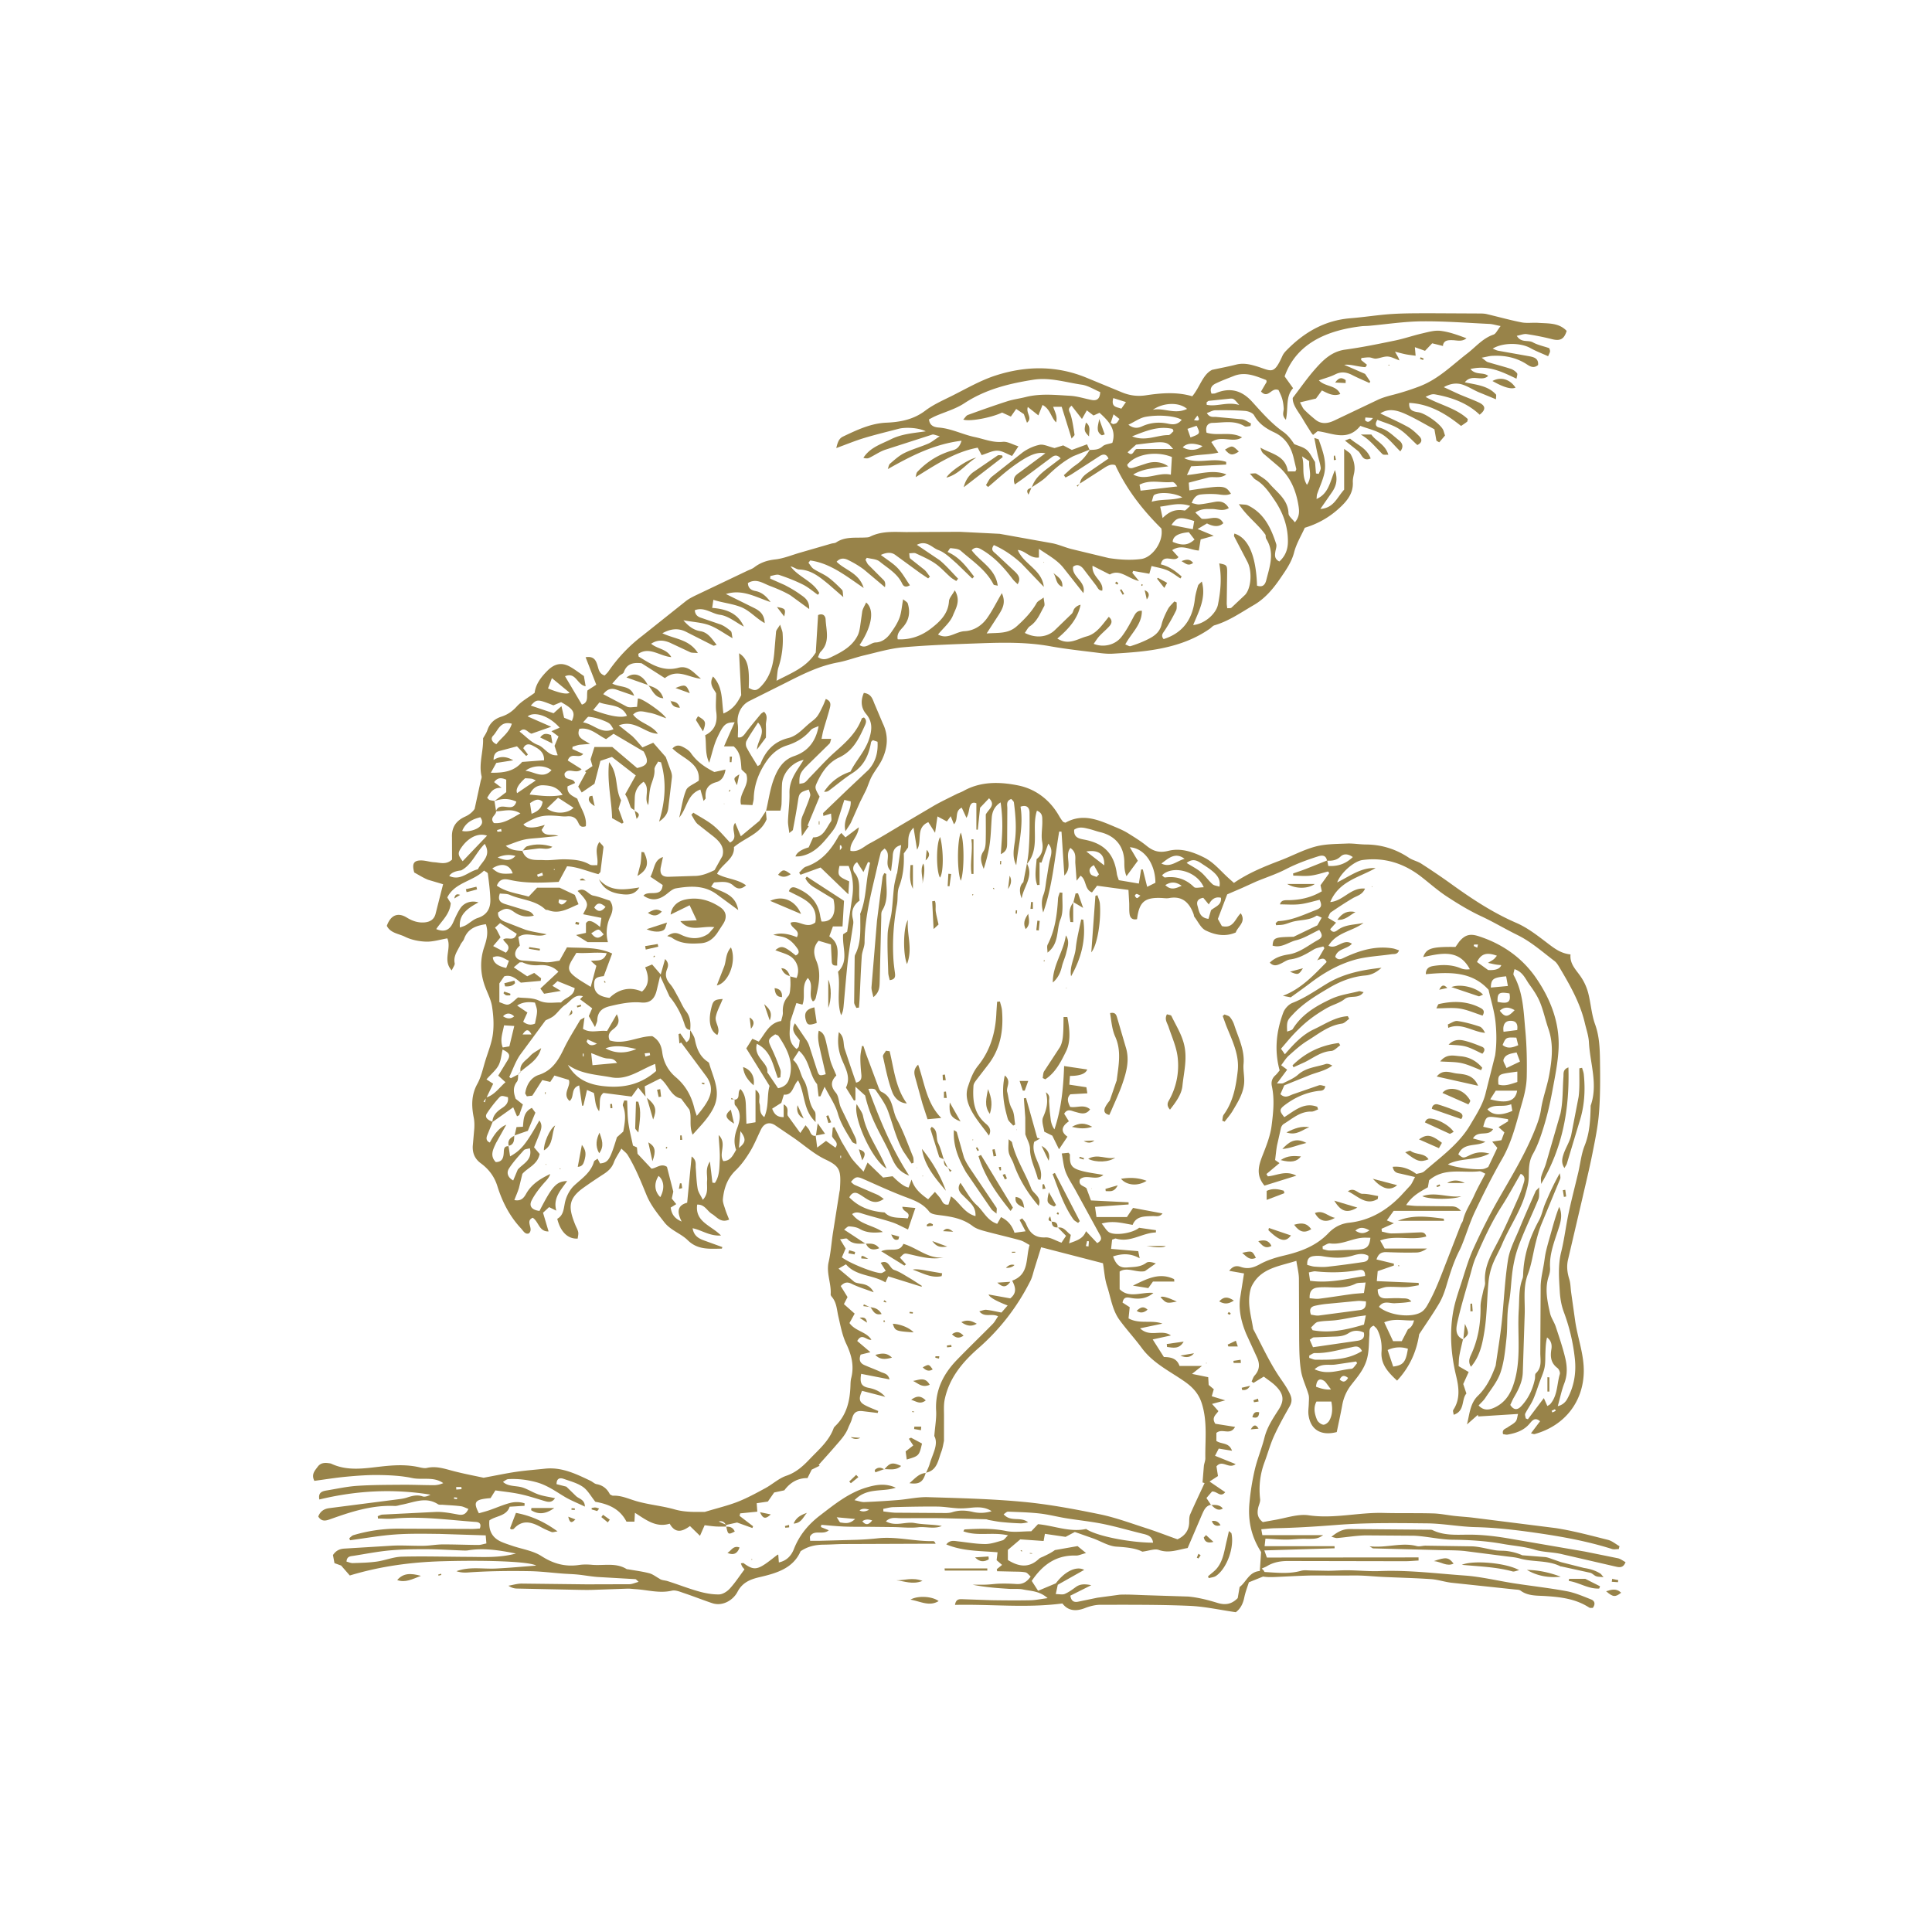 <svg xmlns="http://www.w3.org/2000/svg" width="290" height="290" fill="none" xmlns:v="https://vecta.io/nano"><g clip-path="url(#A)" fill="#988349"><path d="M114.994 121.692c.387-1.636.604-3.337 1.213-4.886.548-1.398 1.343-2.759 2.989-3.312 2.067-.697 3.272-2.208 3.68-4.509-.404.2-.922.301-1.19.618-.967 1.137-2.142 1.843-3.567 2.293-1.292.408-2.306 1.252-3.101 2.422-1.149 1.693-1.823 3.496-1.882 5.538-.009.29-.105.577-.186.99l-1.723-.077c-.426-1.677 1.387-2.836.786-4.593l-.709-.668c-.123-1.21-.056-2.501-1.179-3.476h-1.449l1.594-3.618c-1.345.048-1.63.232-2.62 2.336-.512 1.09-.752 2.306-1.2 3.737-.67-1.426-.381-2.757-.603-4.124 1.483-.736 1.877-1.952 1.665-3.491-.115-.831-.02-1.69-.02-2.793-.256-.591-1.172-1.321-.463-2.533 1.492 1.568 1.276 3.533 1.561 5.549 1.553-.642 2.177-1.775 2.669-2.745l-.321-6.295c1.274.821 1.582 2.04 1.449 5.203.923.505 1.238.441 1.981-.375 1.391-1.529 1.754-3.414 1.893-5.382l.227-2.68c.036-.267.282-.508.61-1.059.197.657.348.956.371 1.264.13 1.759-.07 3.478-.624 5.164-.169.515-.164 1.087-.287 1.992 2.348-1.22 4.481-2.007 5.893-4.237l.347-5.622c.659-.285 1.098.039 1.129.662.08 1.644.697 3.388-.726 4.823-.192.193-.266.505-.422.815.665.523 1.346.313 1.875.061 1.61-.77 3.23-1.587 4.084-3.296.194-.387.284-.836.356-1.268l.333-2.365c.096-.444.37-.851.586-1.323 1.307 1.101.856 3.656-.989 6.392.939.669 1.603-.366 2.416-.388.931-.026 1.692-.62 2.227-1.372.516-.723 1.031-1.483 1.34-2.304.305-.811.353-1.719.555-2.809.294.261.628.413.699.644.386 1.272.212 2.462-.686 3.499-.445.513-.995.983-.829 1.87 1.883.098 3.567-.515 4.988-1.613 1.327-1.024 2.591-2.196 2.71-4.111.03-.466.467-.903.87-1.632.959 1.569.124 2.749-.262 3.742-.415 1.067-1.443 1.896-2.252 2.888 1.459.836 2.651-.428 3.977-.493 1.384-.069 2.562-.816 3.363-1.927.79-1.098 1.391-2.331 2.238-3.784.647 1.419.095 2.337-.457 3.235l-1.825 2.817c1.794-.139 3.221.095 4.562-1.116 1.162-1.049 2.191-2.124 2.959-3.476.147-.257.498-.398 1.036-.806.051.639.219 1.057.079 1.305-.599 1.067-1.031 2.257-2.126 2.996-.33.223-.515.659-.779 1.016 1.654.851 3.389.652 4.501-.415l2.557-2.476c.194-.197.218-.549.396-.77a1.61 1.61 0 0 1 .917-.567c-.432 2.121-1.781 3.62-3.488 5.072 1.714 1.087 3.05.028 4.384-.32 1.517-.395 2.349-1.742 3.338-2.939.612.521.451 1.005.068 1.429-.466.518-1.014.959-1.487 1.472-.312.338-.551.741-.85 1.151 1.449.592 3.207.187 4.161-1.029.726-.924 1.285-1.99 1.837-3.034.277-.524.525-.941 1.238-.901.016 2.078-1.576 3.338-2.489 5.056.304.105.593.318.793.256.791-.248 1.576-.541 2.324-.897 1.044-.495 2.014-1.054 2.328-2.344.194-.8.561-1.57.946-2.304.228-.438.64-.782.97-1.167l.357.157c-.026.41.066.877-.101 1.216-.503 1.021-1.066 2.019-1.691 2.97-.287.438-.635.767-.169 1.31 2.95-.946 4.353-3.044 4.688-6.007.077-.682.277-1.355.473-2.016.056-.19.292-.328.571-.62.684 2.45-.44 4.43-1.3 6.533 1.783-.17 3.457-1.749 3.72-3.06.41-2.047.59-4.092.19-6.195 1.118.213 1.193.274 1.192 1.319l-.064 4.628c-.004.236.042.472.074.787.27-.028.513.021.625-.077l2.062-1.942c.939-1.042 1.07-3.57.336-4.964l-1.988-3.807c-.052-.103.022-.272.038-.418 2.09.628 3.258 3.311 3.4 7.815.771.27 1.191-.047 1.383-.808.522-2.062 1.304-4.12.013-6.194-.121-.195-.091-.483-.113-.613-1.142-1.637-2.772-2.726-4.012-4.62.696.084 1.049.043 1.322.17 2.457 1.17 3.504 3.406 4.282 5.81.11.341-.065.779-.126 1.169-.087.562-.126 1.101.602 1.46.872-.788 1.276-1.767 1.284-2.966.015-2.326-.745-4.402-2.037-6.287-.783-1.141-1.558-2.309-2.815-3.034-.271-.156-.453-.467-.86-.901.509 0 .822-.097.998.018.665.433 1.398.839 1.897 1.431 1.159 1.37 2.842 2.413 2.907 4.535.014.418.575.821.956 1.328.752-.888.666-1.739.535-2.545-.369-2.259-1.215-4.297-2.989-5.846l-2.259-1.916c-.236-.212-.374-.533-.455-.903 1.586.942 3.761 1.137 4.114 3.568h1.133c.07-.19.147-.29.129-.37l-.376-1.582c-.397-1.739-1.265-3.134-2.931-3.91-1.246-.58-2.32-1.298-3.019-2.56-.205-.369-.888-.626-1.372-.661-1.484-.11-2.978-.115-4.467-.095-.389.005-.773.249-1.257.418.436.72.957.551 1.425.585l3.867.354c.468.067.896.413 1.341.631l-.09.382c-.296.016-.668.156-.875.028-1.528-.942-3.198-.531-4.808-.506-.744.011-1.111.57-.901 1.473 1.723.534 3.637-.244 5.326.703-1.393.91-3.072-.38-4.611.708l1.048 1.577c-1.688.415-3.477.182-5.12.841 2.04.969 4.271-.143 6.297.554v.4l-5.26.261-.628 1.313c2.053-.165 3.9-.861 5.917-.097-.955.723-1.947.244-2.807.493l-2.836.747.088 1.159c5.201-.79 5.384-.777 6.248.505-.793.361-1.561.093-2.326.056-.737-.038-1.486-.025-2.219.057-.637.07-1.054.492-1.348 1.285.446.084.811.236 1.157.2.793-.079 1.576-.244 2.362-.385.862-.154 1.537.07 2.047.939-.894.543-1.738.131-2.542.139-.792.008-1.584-.077-2.482.525l.953.939c1.205.195 2.476-.761 3.249.665-.585.559-1.402.572-2.453.036l-1.403.839 2.418 1.011-1.962.551-.274 1.667c-1.287-.066-2.561-.998-4.003-.059l.943 1.044c-.645.887-2.245-.646-2.651 1.092 1.302.303 2.238 1.034 3.132 1.822l-.182.295c-.656-.416-1.274-.921-1.978-1.226-.714-.31-1.515-.423-2.36-.644l-.332 1.162-2.429-.428-.127.28 1.005 1.241c-1.712-.4-2.85-1.849-4.388-.982l-2.587-1.314c-.149 1.709 1.703 2.249 1.46 3.732-.534.018-.667-.403-.913-.754l-1.972-2.577c-.333-.37-.858-.742-1.493-.249-.23 1.546 2.007 2.193 1.543 3.956l-2.942-3.73c-.96-1.229-2.298-1.934-3.729-2.909v1.293c-1.31.19-2.034-1.046-3.178-1.128.903 2.167 3.629 2.937 3.913 5.536l-3.383-3.532c-1.223-1.118-2.594-2.072-4.115-2.739-.517.715-.105.96.305 1.314l2.925 2.734c.427.434.865.972.337 1.829-.299-.305-.549-.508-.737-.759-1.32-1.754-2.773-3.358-4.711-4.465-.47-.267-.877-.447-1.455.118 1.258 1.729 3.582 2.748 3.917 5.327-.363-.094-.581-.085-.622-.169-1.121-2.2-3.157-3.522-4.935-5.078-.356-.311-.999-.323-1.52-.392-.108-.015-.266.325-.454.574 1.853.81 2.882 2.291 3.984 3.701l-.281.288-2.349-2.273c-.867-.742-1.725-1.641-2.753-2.008-.924-.331-1.738-1.534-3.211-.779l3.423 2.308c1.005.829 1.855 1.844 2.772 2.778l-.284.347c-.282-.187-.587-.344-.84-.565-.785-.688-1.484-1.49-2.336-2.077-.888-.611-1.904-1.047-2.889-1.508-.238-.111-.573-.016-.996-.016.059.311.016.669.169.803l2.089 1.654c.337.29.573.693.856 1.047l-.27.269-1.162-.778-3.828-2.791c-.538-.361-1.216-.367-2.112.046.95.726 1.85 1.257 2.539 1.985.711.749 1.216 1.69 1.825 2.567-.676.39-.984.124-1.16-.249-.717-1.527-2.17-2.316-3.388-3.314-.475-.388-1.269-.385-1.919-.559l-.204.29c.145.256.243.554.44.759l2.32 2.326c.216.234.257.629.162 1.036l-3.133-2.634c-.746-.565-1.571-1.046-2.415-1.457-.517-.252-1.141-.354-1.704.272 1.277 1.285 3.359 1.649 4.063 3.937-2.681-1.821-5.017-3.719-8.027-4.128l-.264.343c.254.313.453.71.774.923.7.464 1.511.767 2.185 1.26.752.551 1.425 1.218 2.083 1.882.15.151.099.5.192 1.09l-2.194-1.911c-1.309-1.064-2.584-2.175-4.429-2.232-.41-.013-.811-.38-1.297-.47 1.184 1.613 3.347 2.195 4.309 3.999l-.208.269c-.744-.518-1.438-1.132-2.241-1.534-1.147-.574-2.355-1.042-3.573-1.449-.378-.126-.872.095-1.314.157l-.039.39 2.167.96c.788.411 1.571.852 2.291 1.372.644.465 1.45.885 1.404 2.239l-2.832-2.068c-.977-.569-2.037-1.01-3.096-1.413-1.017-.387-2.02-1.173-3.268-.421.025.767.481 1.074 1.113 1.195.88.169 1.54.644 2.292 1.665-2.3-.77-4.242-1.982-6.706-1.211l4.196 2.077c.861.423 1.572.951 1.625 2.291-1.386-.785-2.256-1.908-3.626-2.432-1.335-.51-2.666-.61-4.078-1.065l-.179 1.213c2.08.166 3.84.757 4.751 2.809-1.189-.625-2.329-1.61-3.579-1.772-1.237-.161-2.373-1.244-3.783-.688.075.821.555 1.018 1.101 1.19l2.827.969c.537.225 1.029.595 1.477.974.161.136.133.493.264 1.069-1.342-.769-2.363-1.541-3.514-1.96-1.129-.413-2.392-.467-3.864-.728.85.983 1.574 1.467 2.559 1.634 1.157.195 1.712 1.149 2.434 2.05-.32.082-.433.152-.495.121l-4.224-2.141c-1.021-.462-2.098-.459-3.431.282 1.886.892 4.048.895 5.33 2.97-.609-.057-.907-.016-1.142-.121l-3.073-1.442c-.873-.356-1.794-.501-2.802.162.972.824 2.326.741 3.024 2.011-1.74-.141-3.278-1.632-4.948-.493.036.238.016.388.069.419 1.819 1.119 3.6 2.307 5.941 1.673 1.541-.418 2.358.834 3.396 1.637-1.811-.132-3.52-1.601-5.419-.083l-3.496-2.232c-1.069-.107-2.172-.077-2.669 1.347-.08.229-.473.336-.68.541-.33.328-.627.688-1.049 1.16 1.193.643 2.702.189 3.281 1.831l-2.526-.872c-.773-.29-1.435-.257-2.111.636l3.574 1.88c.399.18.95.028 1.495.028l.125-1.253c.461-.185 3.828 2.134 4.247 2.96-.891-.306-1.679-.688-2.508-.827-.783-.131-1.671-.522-2.456.272.977 1.306 2.805 1.509 3.718 2.874-1.965-.049-3.419-2.183-5.86-1.257l1.989 1.587c.542.508 1.005 1.1 1.564 1.722l1.614-.701 1.88 2.144.802 2.202c.091.276.153.589.122.872l-.542 4.578c-.098.893-.578 1.493-1.387 2.044.934-3.06 1.147-5.981.287-8.903l-.437-.105c-.192.395-.565.803-.538 1.183.056.839-.251 1.523-.497 2.283-.31.961-.302 2.023-.435 3.065-.729-1.041.369-2.465-.703-3.504-.885.613-1.298 1.4-1.325 2.406l-.058 1.931.038-.036c-.209-.164-.522-.289-.606-.502-.23-.588-.363-1.214-.814-1.908l1.589-2.846-3.577-2.772-1.73.587-.888 3.438-1.916 1.313-.524-.886 1.187-2.162-.199-.136 1.146-.775-.286-1.018.583-1.851h2.684l3.715 3.154c1.63-.361 1.837-.907.991-2.48l-4.521-2.662-1.123.805c-1.285-.628-2.382-1.821-4.004-1.545-.51 1.319.534 1.591 1.591 2.26l-1.576.132c-.355.063-.698.197-1.046.3l-.025.338 1.623.736c-.637.819-1.825-.369-2.316.983l2.081 1.313c-.849.823-1.96-.352-2.559.649-.081 1.182 1.33.521 1.566 1.431l-1.113.488c-.149 1.152.76 1.433 1.458 1.86.469 1.385 1.466 2.593 1.277 4.126-.748.27-.959-.154-1.146-.567-.336-.745-.895-.99-1.692-.912-.491.048-.995-.034-1.492-.072-2.152-.16-2.973.043-5.034 1.261.404.616 1.474.647 3.209.093l-.476.752c.465 1.105 1.559.525 2.511.902l-2.676.277c-.841.09-1.697.108-2.515.295-.847.195-1.656.554-2.7.917.863.727 1.704.699 2.516.759l-.038-.039c.543 1.673 2.014 1.354 3.235 1.424 1.082.062 2.178-.154 3.263-.121 1.239.038 2.484.123 3.616.782.289.167.727.077 1.131.108.238-1.18-.512-2.291.33-3.498.279.354.625.595.609.807l-.448 3.655c-.016.121-.181.221-.315.377-1.604-.413-3.16-1.112-4.703-1.184l-1.259 2.342c-2.554.133-4.89.241-7.213-.275-.773-.172-1.604-.333-2.067.841 1.407.985 3.068 1.16 4.775 1.645l1.27-1.34h3.378l2.28 1.078.556 1.406c-1.576.669-2.905 1.536-4.547.887-.136-.054-.34-.012-.432-.098-1.49-1.426-3.573-1.418-5.333-2.192-.45-.198-1.011-.147-1.494-.208-.384 1.036.131 1.377.808 1.59l3.557 1.086c.286.092.53.312.735.645-1.092.291-2.058.095-2.968-.551-.921-.654-1.356-.626-2.401.074-.064.78.428 1.157 1.067 1.414l3.063 1.188c.962.294 1.973.426 3.15.669-1.441.646-2.933-.526-4.237.421l.222 1.279c-.121.132-.315.293-.445.495-.57.885-.149 1.681.89 1.75l3.539.265c.635.018 1.275-.149 1.971-.239l1.121-2.006c2.231.133 4.572-.102 6.783.929l-1.257 3.391c-1.162.138-1.42.341-1.448 1.166-.041 1.237.629 1.883 2.305 2.104 1.379-1.331 3.078-1.741 4.875-.949.999-.857 1.158-2.069.478-3.638l1.049-.43 1.29 1.498.655-2.319c.663.682.422 1.177.264 1.6-.319.862-.076 1.508.502 2.181.473.551.79 1.238 1.154 1.877.414.726.718 1.532 1.223 2.184.681.879.716 1.825.624 2.834l.039-.033c-.724-.031-.797-.585-.975-1.121a12.04 12.04 0 0 0-2.162-3.894l-1.405-3.091-.52 2.17c-.307 1.287-.99 1.942-2.303 1.823-1.633-.148-3.158.177-4.718.549-1.192.283-1.855.863-1.898 2.114-.01.269-.169.533-.338 1.029l-.934-1.653.507-1.171-1.827-1.362.443-.449c-1.274-.368-1.85.759-2.669 1.303-.64.426-1.085 1.134-1.686 1.633-.401.331-.924.513-1.264.693l-3.856 5.227c-.666.999-1.067 2.173-1.587 3.269l.236.185 1.147-.59-.029-.031c-.058.384.011.866-.197 1.133-.64.823-.527 1.64-.19 2.576l1.08.854-.556 1.603-.327.169-.571-1.352-1.83 1.301-1.295.919c.041-.996.686-1.607 1.436-2.096.63-.41 1.026-.865.893-1.642-.954-.246-1.005-.29-1.451.211a18.58 18.58 0 0 0-1.694 2.206c-.353.543-.051.936.859 1.282l-.822 2.027c-.179.463-.143.864.396 1.079.775-1.46 1.55-2.313 2.464-2.667l-1.54 2.746c-.409.904-.98 1.886-.035 2.856 1.001-.01 1.156-.677 1.198-1.401.031-.52.01-1.036.762-.974l-.043-.037.233 1.558c1.669-.931 2.387-1.832 4.388-5.382.53.68.273 1.328.048 1.949l-.839 2.073.842 1c-.32 1.621-1.847 2.081-2.598 2.992l-.511 2.108c-.181.595-.44 1.165-.691 1.816 1.005.207 1.425-.324 1.768-.939.814-1.454 2.147-2.275 3.616-2.97-.169.597-.607.979-.996 1.429-.675.781-1.323 1.618-1.789 2.529-.448.879.041 1.441 1.175 1.582 1.929-3.742 2.529-4.429 4.153-4.486-.949 1.365-2.157 2.545-1.63 4.445l-1.082-.531-.909.846.832 2.804c-1.441.046-1.464-1.464-2.377-2.054-1.211.528.235 1.66-.591 2.355-.566.189-.832-.395-1.18-.767-1.699-1.816-2.809-3.989-3.536-6.328-.456-1.465-1.308-2.57-2.484-3.433-.909-.669-1.256-1.524-1.215-2.572l.235-2.665c.028-.539.02-1.096-.085-1.624-.348-1.749-.376-3.402.542-5.061.589-1.069.842-2.327 1.21-3.512.412-1.328.957-2.644 1.128-4.006.171-1.357.079-2.783-.139-4.14-.171-1.057-.725-2.048-1.088-3.076-.681-1.936-.729-3.894-.072-5.836.369-1.095.655-2.165.241-3.399-1.494.224-2.72.675-3.27 2.199-.115.318-.4.572-.547.883-.409.88-1.087 1.667-.867 2.772.054.272-.236.611-.44 1.088-1.418-1.526.018-3.271-.665-4.815-1.085.183-2.144.528-3.188.492-1.075-.036-2.226-.268-3.179-.741-.931-.462-2.18-.535-2.712-1.636.581-1.601 1.646-2.067 2.992-1.241.847.522 1.707.815 2.685.728.811-.072 1.425-.439 1.642-1.29l1.128-4.438-2.262-.67c-.734-.297-1.412-.738-2.068-1.09-.374-1.329-.085-1.829 1.078-1.81.642.012 1.279.233 1.922.271.865.052 1.786.426 2.674-.4l-.01-3.326c-.069-1.54.624-2.523 2.008-3.14.579-.259 1.088-.677 1.392-1.142l.903-4.171c.052-.243.189-.508.138-.728-.453-1.899.302-3.748.225-5.694.204-.377.502-.788.656-1.247.351-1.037 1.082-1.68 2.067-1.998.932-.3 1.645-.777 2.318-1.519.719-.795 1.72-1.336 2.697-2.062.163-1.318.96-2.363 1.934-3.337 1.024-1.024 2.094-1.291 3.359-.598.694.38 1.325.88 2.103 1.408l.264 1.541c-1.316-.225-1.435-2.192-3.096-1.508l2.528 4.259c1.092-.332.658-1.355.844-2.132l1.318-.857-1.602-4.122c1.225-.206 1.541.456 1.769 1.183.191.61.248 1.287 1.088 1.562.191-.205.41-.388.566-.616 1.421-2.059 3.112-3.845 5.113-5.368l6.515-5.189c.613-.474 1.351-.796 2.057-1.137l7.134-3.399c.358-.17.755-.29 1.064-.526.939-.719 1.952-1.06 3.153-1.191 1.259-.138 2.476-.654 3.71-1.01l4.714-1.364c.24-.069.529-.051.723-.18 1.339-.898 2.857-.66 4.33-.736.248-.013.523-.01.734-.116 1.731-.874 3.573-.728 5.426-.7l8.086-.039 5.969.3 7.9 1.416c.967.193 1.886.61 2.843.86l5.639 1.362c1.603.248 3.293.357 4.888.136 1.619-.224 3.377-2.567 3.002-4.573-2.826-2.791-5.216-5.862-6.907-9.506-.653-.234-1.205.11-1.753.464l-3.602 2.318.037.036c.075-.88.709-1.349 1.352-1.798l2.937-2.014c-.333-.757-.841-.679-1.338-.364l-4.209 2.726c-.287.185-.601.326-.903.487l-.251-.352c.571-.497 1.102-1.054 1.724-1.475.919-.623 1.622-1.41 2.168-2.355l-.033.041c.691-.028 1.36.007 1.955-.541.329-.302.902-.336 1.466-.525.636-1.986-.514-3.243-1.927-4.51l-.899.407-1.003-.769-.732 1.291-1.555-1.99c-.699.498-.294.865-.149 1.337.297.97.43 1.995.589 3.003.02.126-.207.292-.438.593l-1.489-4.771h-1.282c.19.521.35.87.443 1.236a2.22 2.22 0 0 1 .005 1.103c-.788-.752-.857-1.986-2.042-2.617l-.624 1.567-1.584-1.262c-.328.941.768 1.61-.128 2.365l-.466-1.291-1.152-.779-.801 1.147-1.314-.605c-1.58.765-4.875 1.392-5.833 1.054.261-.269.436-.6.699-.695 1.96-.715 3.926-1.413 5.911-2.052.896-.288 1.847-.405 2.762-.636 2.22-.559 4.465-.311 6.694-.185 1.074.061 2.129.418 3.196.623.788.151 1.253-.143 1.297-1.178-.896-.374-1.809-.977-2.787-1.118-2.405-.346-4.764-1.131-7.262-.737-3.665.578-7.19 1.444-10.359 3.535-1.304.86-2.889 1.293-4.344 1.929-.312.136-.607.31-.95.487.106.942.756 1.169 1.469 1.224 1.901.149 3.596 1.052 5.414 1.429 1.372.285 2.705.87 4.202.715.704-.074 1.466.402 2.342.674l-.954 1.446c-.75-.29-1.462-.772-2.191-.793-.747-.023-1.508.403-2.377.667l-.592-1.116c-3.436.628-6.277 2.547-9.313 4.425.079-.269.079-.611.252-.793 1.462-1.552 3.232-2.65 5.28-3.225.729-.205 1.09-.595 1.356-1.449-4.102.493-7.556 2.272-11.07 4.255.108-.279.139-.646.34-.816.678-.579 1.356-1.205 2.142-1.591 1.147-.565 2.403-.906 3.582-1.411.518-.223.965-.611 1.733-1.113-.614-.143-.908-.313-1.128-.246l-7.079 2.281c-.836.292-1.583.829-2.389 1.216-.235.111-.533.09-.863-.008.986-1.554 2.641-2.047 4.158-2.799 1.572-.78 3.279-.91 5.2-1.18-1.024-.536-2.999-.664-4.104-.374-1.732.454-3.475.872-5.187 1.391-1.321.402-2.603.934-4.138 1.496.2-.841.389-1.433 1.008-1.727 2.07-.983 4.159-1.985 6.49-2.085 2.136-.092 4.094-.469 5.865-1.809 1.134-.859 2.471-1.465 3.759-2.101 2.269-1.119 4.485-2.439 6.875-3.199 4.52-1.441 9.115-1.486 13.601.375l5.099 2.104c1.221.533 2.424.724 3.773.521 2.312-.347 4.649-.542 6.964.144 1.16-1.388 1.561-3.26 2.971-3.965 1.392-.3 2.516-.508 3.622-.79 1.015-.259 1.949-.074 2.931.216 2.365.697 2.667 1.464 4.003-1.511.12-.265.304-.516.507-.728 2.668-2.77 5.795-4.622 9.726-4.935 2.083-.166 4.153-.506 6.238-.638 1.989-.126 3.989-.105 5.983-.111l7.178.036c.347.003.703.011 1.038.09 1.743.41 3.47.898 5.226 1.242.811.159 1.678.015 2.513.074 1.504.105 3.093-.035 4.263 1.208-.389 1.27-.991 1.547-2.216 1.236a38.64 38.64 0 0 0-3.792-.755c-.426-.064-.894.146-1.48.257.676 1.108 1.692.579 2.408.977.722.401 1.574.57 2.462.874.03.103.131.288.123.469s-.128.354-.285.744c-.926-.42-1.829-.754-2.656-1.219-1.463-.823-4.134-.867-5.668.079.336.131.572.267.824.313l4.696.836c.688.133 1.387.326 1.295 1.308-.591.513-1.123.274-1.64-.069-1.599-1.06-3.376-1.405-5.259-1.306-.415.021-.826.144-1.569.28.5.365.687.587.92.659 1.136.352 2.295.636 3.426 1.005.36.118.726.367.961.659.121.152-.04.529-.076.829-2.239-1.067-4.265-2.085-6.922-1.454.83.982 1.924.415 2.669 1.029-.957.952-2.456-.39-3.508.969 1.775.369 3.482.516 4.667 1.813.092.1.011.357.011.733l-2.667-1.095c-.768-.341-1.487-.808-2.277-1.083-.944-.329-1.912-.2-2.887.357l2.212 1.026c1.003.433 2.034.805 3.026 1.262 1.055.488 1.113 1.085.141 1.844-1.876-1.782-4.237-2.611-6.748-3.058-.424-.075-.901.144-1.368.39 2.129 1.2 4.579 1.672 6.343 3.329-.057.22-.051.352-.111.398-.27.21-.559.395-.902.631-2.283-1.816-4.694-3.304-7.784-3.46-.087 1.177.642 1.291 1.404 1.411 1.029.162 3.178 1.685 3.659 2.578.115.213.161.462.31.91l-.867 1.019-.422-.241-.302-1.714c-1.37-.734-2.811-1.603-4.335-2.29-1.205-.542-2.513-.937-3.787-.09 1.412.68 2.796 1.288 4.115 2.011.639.349 1.2.875 1.721 1.396.451.452.492.956-.278 1.336-.909-.821-1.735-1.778-2.757-2.427-.977-.621-2.156-.923-3.239-1.36-.437.698-.217 1.042.3 1.17 1.215.3 2.034 1.195 2.953 1.922.468.37.757.923.186 1.645-.906-.883-1.666-1.886-2.661-2.519s-2.219-.888-3.335-1.308c-1.954 2.414-4.237 1.049-6.412.797l-.688.56c-.11-.136-.21-.238-.284-.356-.415-.659-.842-1.313-1.233-1.988-.648-1.118-1.584-2.126-1.531-3.211 1.229-1.603 2.181-2.983 3.281-4.235 1.236-1.41 2.53-2.732 4.598-3.012 2.515-.341 5.007-.857 7.495-1.37 1.364-.282 2.689-.747 4.046-1.06.906-.21 1.867-.497 2.76-.39 1.328.159 2.618.636 3.9 1.118-.693.564-1.428.295-2.123.282-.707-.013-1.323.021-1.431.908l.033-.033-1.627-.403-1.077 1.126-1.523-.544.112 1.283c-.532-.075-.99-.121-1.44-.206-.441-.084-.876-.208-1.656-.4l.458.8c.056.108.097.224.216.505-.694-.241-1.224-.552-1.769-.579-.578-.03-1.166.257-1.758.315-.325.031-.665-.17-1.001-.184-.396-.016-.795.056-1.192.09l-.043.298.888.723c-.111.149-.2.359-.274.354-.43-.031-.858-.1-1.284-.179-.61-.113-1.216-.246-1.863-.174l3.134 1.364.778 1.157-.135.208c-.856-.393-1.728-.757-2.565-1.188-.849-.436-1.647-.565-2.554-.108-.731.369-1.543.572-2.463.901.989 1.014 2.592.674 3.216 2.049-1.009.393-1.822-.071-2.758-.536l-.891 1.218-2.406.575c.279.485.407.852.653 1.103.522.531 1.09 1.019 1.668 1.49.894.729 1.869.582 2.816.138l6.596-3.139c.665-.306 1.387-.511 2.099-.693a37.74 37.74 0 0 0 4.083-1.293c2.861-1.085 4.888-3.171 7.199-4.951 1.274-.98 2.323-2.283 3.938-2.83.365-.125.583-.68 1.067-1.283-.77-.151-1.226-.3-1.689-.321-3.388-.159-6.779-.423-10.166-.389-2.624.026-5.246.436-7.869.672-.394.036-.794.023-1.187.069-4.604.549-9.634 2.257-11.511 7.524l1.272 1.772c-1.166 1.262-.691 2.968-1.08 4.738-.678-.693-.304-1.216-.33-1.69-.027-.495-.092-1-.232-1.472-.149-.505-.404-.977-.538-1.288-1.082-.508-1.522 1.39-2.636.215l.845-1.444c-.028-.108-.026-.267-.079-.287-1.564-.597-3.122-1.291-4.844-.608-.924.367-1.86.708-2.751 1.144-.561.275-.918.752-.596 1.514.217-.021.424.007.588-.062 2.149-.911 3.928-.461 5.494 1.264 1.462 1.609 2.884 3.261 4.69 4.532.663.467 1.18 1.137 1.638 1.837.629.275 1.352.436 1.86.857.495.411.773 1.087 1.262 1.821l.144 1.727.412.066c.107-.313.334-.642.294-.936-.092-.685-.326-1.35-.476-2.031-.166-.751-.3-1.506-.482-2.434.412.152.632.17.663.256.597 1.685 1.259 3.384.807 5.21-.247 1.005-.699 1.959-1.039 2.944-.072.208-.06.444-.098.757 1.84-.806 2.016-2.585 2.766-4.345.469 1.467.174 2.444-.476 3.368l-1.716 2.473c2.001-.133 2.466-1.673 3.572-2.899v-6.123c.521.419.846.565.98.814.484.895.729 1.849.503 2.883-.096.436-.201.888-.179 1.328.067 1.475-.668 2.544-1.653 3.515-1.54 1.518-3.323 2.624-5.558 3.306-.521 1.162-1.268 2.378-1.606 3.699-.387 1.508-1.274 2.724-2.086 3.915-1.046 1.531-2.259 2.999-3.963 3.988-1.92 1.114-3.734 2.404-5.903 3.04-.265.079-.471.354-.714.523-2.068 1.439-4.323 2.298-6.817 2.847-2.56.564-5.116.729-7.695.887-.681.041-1.377-.018-2.057-.105-2.465-.313-4.944-.569-7.388-1.01-3.516-.634-7.047-.567-10.581-.441-3.831.138-7.668.267-11.484.6-1.955.171-3.879.749-5.804 1.201-1.348.316-2.655.828-4.01 1.078-2.784.516-5.261 1.756-7.742 3.019l-5.559 2.78c-1.227.619-1.9 2.081-1.704 3.455.088.623.014 1.267.014 1.981.462.102.78-.144 1.108-.59.737-.996 1.542-1.943 2.33-2.901.113-.137.297-.219.481-.352.692.638.262 1.362.29 2.011.028.644.007 1.292.007 1.865l-1.343 1.798c.059-1.442 1.509-2.591.156-4.05-.657 1.028-1.241 1.867-1.732 2.759-.141.255-.121.721.02.988.492.932 1.07 1.821 1.656 2.794.133-.096.363-.172.419-.316.765-1.978 2.034-3.373 4.182-3.899 1.353-.331 2.223-1.441 3.254-2.277.376-.304.791-.593 1.075-.973.345-.462.581-1.006.84-1.526.166-.333.289-.688.455-1.087.837.317.73.892.599 1.397-.289 1.104-.647 2.189-.958 3.287-.114.399-.174.81-.278 1.303h1.446c-.105.305-.12.582-.266.728l-3.514 3.444c-.901.922-1.026 1.348-.985 2.583.286-.071.591-.074.803-.215.284-.19.492-.49.737-.741 1.251-1.275 2.437-2.621 3.77-3.804 1.648-1.462 3.27-2.904 4.048-5.048.025-.065.166-.088.32-.164.562.457.243.99.04 1.442-.842 1.862-1.737 3.629-3.784 4.581-1.577.735-2.561 2.169-3.293 3.742-.351.756-.346.849.388 2.121l-1.814 4.363.187.075-1.041 1.495c-.033-.731-.141-1.546-.077-2.349.041-.508.337-.996.522-1.493.276-.736.601-1.457.808-2.211.075-.274-.128-.623-.206-.941-1.341.386-1.454.559-1.62 1.682-.215 1.46-.492 2.911-.763 4.361-.02.108-.204.187-.543.482-.084-.733-.215-1.282-.197-1.824.046-1.388.257-2.776.22-4.16-.041-1.493.605-2.665 1.38-3.827.241-.36.47-.729.75-1.168-1.715.341-3.151 1.968-3.248 3.623-.059.995-.031 1.995-.074 2.99-.016.379-.118.752-.159.998h-2.193l.039.033-.008-.003zm-40.776-1.472l.245 1.539c.066.608-1.067.924-.328 1.785 1.425.142 2.553-.651 3.981-1.453-1.369-.816-2.546-.316-3.68-.308.274-.836.944-.736 1.592-.66.596.069 1.19.16 1.477-.795-1.134-.523-2.214-.493-3.321-.059l1.802-1.362v-1.873c-.709-.307-1.28-.361-1.82.367l1.136.857c-1.318-.075-1.699.739-2.181 1.495.159.146.248.288.373.329.231.079.483.098.726.141v-.003zm-1.239 44.515c1.244-.372 1.916-1.431 2.894-2.293l-1.088-.99 1.408-2.302c.44-.733.292-1.123-.752-1.603-.195.819-.243 1.675-.607 2.363-.373.706-1.052 1.251-1.814 2.108l1.008.657-1.013 2.095-.441.585.207.103.2-.725-.002.002zm8.242-17.891l-.062.386-2.979.27c-.78-.642-1.471-1.232-2.489-.952l-.735 1.06v2.827c.484.138.993.459 1.367.345.502-.155.901-.646 1.433-1.063.951.12 2.15.015 3.091.456 1.152.543 2.214.274 3.375.305.601-.769 1.914-.865 2.037-2.163l-2.579-1.044-.763.704 1.275.766-2.523.426-.556-.782 2.702-2.517c-.793-.848-1.86-1.072-2.909-.992-.89.069-1.671-.056-2.454-.413-.082-.038-.194-.005-.458-.005l-.878.744 2.022 1.346 1.05-.508 1.031.803.002.001zm-12.188-7.616c.325-.126.638-.205.906-.36.596-.346 1.124-.869 1.76-1.072 1.443-.461 1.952-1.483 1.904-2.84-.046-1.279-.213-2.554-.376-3.824-.021-.161-.345-.282-.571-.454-1.669 1.64-4.376 1.762-5.517 4.032l.517.858c-.13 1.679-1.372 2.662-2.175 3.893 1.236.518 2.029.143 2.544-1.018.318-.719.642-1.45 1.072-2.104.588-.892 1.717-1.206 2.728-.88-2.137 1.104-2.956 2.158-2.79 3.768l-.002.001zm12.631-25.112c.053-1.245-.839-1.744-1.699-2.194-.465-.244-1.057-.374-1.418.396l.696.938-.258.22-1.384-1.449-2.685.714c-.588.174-.827.615-.826 1.333 1.037-.662 1.981-.499 2.95.049l-2.543.395-.821 1.478c1.965.01 3.46-.182 4.701-1.629l3.29-.247-.003-.004zm4.852 28.913l-.594.973c-.763 1.236-.707 1.761.43 2.639.684.528 1.454.944 2.319 1.497l.844-3.162-.819-.728c.878-.16 1.901.204 2.37-1.167-1.602-.204-3.073.064-4.55-.054v.002zm83.586-71.797c1.911 1.014 3.723-.411 5.647.021l.156-2.653c-2.42-.982-5.522-.421-6.709 1.177.134.511.496.564.924.433l1.981-.644c1.102-.359 2.285-.261 3.26.433-1.917.262-3.685.279-5.261 1.232l.002.002zm-92.106 38.59c.95.721 1.742 1.636 2.735 1.99 1.044.374 1.55 1.704 2.979 1.554l-.473-1.407.596-1.416-1.059-.788 1.234-.526c-1.558-1.783-3.835-2.511-4.806-1.69l3.539 1.551-2.958 1.037c-.556-.139-1.018-1.119-1.786-.306l-.002.001zm-5.238 16.847c-1.376 1.369-1.934 3.155-3.539 3.983-.925.097-1.52.376-1.784.837 1.719.798 2.858-.695 4.291-1.005.571-1.158 2.106-1.988 1.032-3.815zm104.617-63.648c-.834-.556-3.347-.831-5.42-.452-.842.154-1.608.723-2.58 1.183.843.647 1.489.498 2.065.239 1.283-.579 2.583-.672 3.946-.384.694.148 1.389.159 1.989-.585v-.002zM84.277 106l.397 1.733 1.167.483c.552-1.296.266-1.765-1.62-2.824l-1.151.48c-2.424-.95-2.485-.952-3.393.038l3.416 1.151L84.275 106h.002zm-6.712 34.172l-2.502-1.614-.763.695.238.282.596 1.163-1.11 1.31 1.909.995c.972-1.005-.128-1.392-.404-1.98.625-.477 1.62.415 2.034-.849l.002-.002zm-4.455-14.735c-1.315-.469-2.779.268-3.811 1.72-.612.863-.602 1.151.149 2.113l3.662-3.833zm6.421 46.918c-.377.118-.742.118-.903.298-.788.887-1.604 1.768-2.237 2.762-.327.509-.3 1.248.643 1.779l.678-1.622c.727-.887 2.269-1.398 1.819-3.217zm9.508-65.775c2.503.929 4.193 1.217 5.071.864-.845-1.783-2.644-1.44-4.133-2.008l-.937 1.144zm-9.874 45.403l-.634 1.379c.589.466 1.181.559 1.776.279.123-.698.3-1.277.304-1.858.003-.451-.208-.904-.307-1.285-1.108-.174-1.999-.026-2.674.444l1.531 1.037.003.004zm96.925-84.59c-.985-1.2-1.154-1.209-5.563-.647l-1.27 1.139c.858.796.886-.423 1.38-.49h5.453v-.002zm.061-2.67l-.143-.343c-2.119-.49-4 .298-6.077 1.119 2.008.815 3.707-.198 5.461-.192.253 0 .506-.38.76-.585h-.001zm-91.7 54.596c-.814-1.28-1.904-1.393-2.871-1.447-.775-.043-1.607.292-2.073 1.396 1.645.154 3.117.407 4.944.051zm-2.365 2.037c1.167.895 3.13.8 4.004-.108l-2.324-1.509-1.679 1.617zm89.118-47.706l5.508-.633c-.24-.411-.532-.693-.79-.665-1.587.175-3.248-.426-4.874.4l.156.898zm-79.118 35.811c-.514-.872-.501-.907-1.733-1.393a7.78 7.78 0 0 0-1.978-.479c-.186-.021-.419.393-.859.839 1.696.298 2.73 1.837 4.57 1.033zm-15.629 47.603l.737-3.062-1.535-.093c-.204 1.168-.657 2.139-.192 3.32l.99-.165zM178.452 79.89c-1.593.131-2.402.613-2.426 1.446 1.443.601 2.319.533 3.276-.352l-.85-1.093zM76.826 108.632c-1.781-.468-2.067 1.049-2.813 1.807-.378.383-.233.919.497 1.27.735-.997 1.901-1.674 2.316-3.077zm101.357-47.255c-1.249-1.08-3.629-.931-5.14.139 1.614-.372 3.274.762 5.14-.139zm.862 18.063l.21-1.231c-2.141-.675-2.608-.595-3.416.598l3.206.631v.002zm-4.532-1.677c1.126-1.142 2.135-1.337 3.278-1.133.175.031.423-.328.863-.693-1.715-.562-3.01-.067-4.507.111l.367 1.716-.001-.002zm-95.645 37.943c1.297.084 2.63 1.318 3.917-.105-1.024-.788-2.835-.777-3.917.105zm-9.493 9.016c.716.208 2.039-.108 2.589-.606.392-.356.602-.777.139-1.444-1.188.293-2.203.775-2.728 2.05zm108.099-50.07c-1.18-.697-3.447-.846-4.22-.357-.169.106-.184.457-.386 1.019 1.607-.449 3.035-.161 4.606-.662zm-94.63 27.135l-.584 1.555c1.775.713 2.855.924 3.24.633l-2.656-2.188zm113.678-32.56l-1.09-.733c.451 1.354-.138 2.858.747 4.279.883-1.27.221-2.383.344-3.547h-.001zM80.431 117.142c-.282-.118-.448-.226-.627-.253-.34-.049-.686-.052-.98-.072-1.044.932-1.446 1.678-1.205 2.237l2.812-1.914v.002zm-6.533 13.21c.931.79 1.346.881 3.058.747-.432-1.326-1.635-1.657-3.058-.747zm107.214-69.954l.02.367c1.555.323 3.093-.518 4.884.028-.859-1.02-.857-1.013-1.644-.928l-2.921.303c-.12.015-.225.151-.339.23zM73.973 143.699c.069.8.739 1.332 2.011 1.597l.407-1.074c-.845-.401-1.468-.942-2.418-.523zm5.819-21.547c1.024-.39 1.523-.91 1.661-1.796-.663-.597-1.195-.264-1.901.203l.24 1.593zm97.741-55.008c.995.565 2.155.492 2.968-.189-1.404-.521-2.366-.46-2.968.189zm1.167-1.483c1.477-.546 1.492-.575.914-1.752l-1.372.464.456 1.288h.002zm-11.592-5.907c-.371 1.4.532 1.321 1.208 1.591l.693-.992-1.901-.6zm-92.409 68.944c1.252.57 2.022.503 2.676-.221-.924-.236-1.728-.177-2.676.221zm.808 23.848c.63.417 1.187.422 1.671.015-.585-.553-1.142-.558-1.671-.015zm91.214-89.078l.368.198c.176-.056.388-.069.516-.179.165-.143.265-.362.428-.6l-.886-.695-.424 1.275h-.002zm-82.806 71.524l-.08.439c.35.501.703.436 1.266-.259l-1.185-.179v-.001zm-5.473 20.283h1.344c-.489-.882-.814-.787-1.344 0zm100.778-92.228c.835.215.901-.034.514-.667l-.514.667zm25.725-.38l-.047.408c.361.38.687.325 1.186-.329l-1.139-.079zM81.498 131.406l-.103-.413-.781.296.125.339.76-.222zm-6.208-6.602l-.074-.379-.604.171.049.255.629-.047zm7.989 5.679c-.041-.013-.082-.038-.121-.036-.013 0-.025.065-.036.1.041.013.082.037.121.034.015 0 .025-.064.038-.1l-.002.002z"/><path d="M110.235 165.078c1.008-.113.35-1.116.914-1.608.641.692.779 1.531.806 2.413l.086 2.797 1.364-.226v-4.871c.958.598.414 1.439.604 2.067.189.619-.143 1.395.714 2.029.719-1.616.371-3.285.791-4.679l-3.493-5.632.911-1.447.96.426c.971-1.201 1.568-2.824 3.369-3.091.105-.503.271-.89.248-1.267-.055-.942.152-1.732.804-2.468.277-.313.284-.903.323-1.373.045-.54-.01-1.087-.021-1.631l-.036.039.993.244c.494-1.194.13-2.283-.58-2.973-.65-.632-1.73-.823-2.611-1.206.932-.742 1.257-.661 3.06.793.571-.249.518-.659.226-1.072-.588-.827-1.28-1.535-2.334-1.752l-1.261-.257c.948-.347 2.129-.234 3.543.341.599-1.092-.89-1.275-.943-2.167 1.21-.506 2.359 1.016 3.709-.042.476-2.89-1.975-3.619-3.968-4.681.269-.784.801-.636 1.241-.446 1.842.792 3.142 2.057 3.46 4.132.045.29.127.573.189.845 1.569.132 2.318-1.15 1.794-3.364l-2.725-1.657c-.646-.366-1.168-.803-1.477-1.456l.204-.257 5.59 3.635-.224 3.842h-1.438l-.544 1.49c1.77 1.18 1.116 2.824 1.184 4.377-.826.087-.811-.365-.826-.831l-.115-2.335-1.855-.546c-.893 1.015-.737 2.039-.328 3.024.78 1.88.328 3.712-.095 5.556-.031.139-.131.264-.21.388-.023.038-.082.053-.22.132-.808-1.018.264-2.433-.759-3.514-1.047 1.216-.289 2.727-.807 3.997l-.908-.238-.919 2.765c-.005 1.372-.537 3.013.96 4.137.135-.156.276-.249.309-.372.077-.284.101-.582.154-.916-.524-.756-1.436-1.446-.719-2.577l1.745 2.572c.161.244.299.516.389.795l1.229 3.815c.247.71.383.723 1.255.467l-.752-3.238c-.212-1.049-.558-2.096-.299-3.296.79.308.911.982 1.073 1.562l.665 2.899c.22.754.581 1.465.906 2.26-.824.831-.909 1.606-.077 2.588.471.556.432 1.513.754 2.231l2.083 4.295c.164.338.3.689.259 1.202-.226-.127-.551-.195-.666-.387-.801-1.357-1.681-2.642-2.128-4.22-.376-1.328-1.226-2.523-1.989-4.017l-.622 1.434-.281.008-.217-1.824c-1.196-1.393-1.073-3.583-2.725-5.022l-.893 1.364c1.002.852 1.043 2.106 1.599 3.023.897 1.48.535 3.313 1.635 4.686.246.307.105.921.163 1.629-1.926-1.785-1.555-4.246-2.638-6.256-.814.831-.754 2.264-2.136 2.141l-.377 1.231-1.378.875c.316.846.754 1.28 1.727 1.273v-1.917c.892.5.452 1.181.604 1.691l1.888 2.606.795-1.164c.251.333.502.558.61.836.179.459.374.82.946.753l-.041-.043.23 1.804 1.324-.999 1.417 1.013c.581-.807-.309-1.139-.511-1.73l.105-1.262.25-.09 1.068 2.165 1.44 2.416c.512.708 1.157 1.32 1.863 2.105l.609-1.369 2.328 2.255 1.426-.2c1.041 1.054 1.842 1.618 2.405 1.693l.438-1.194c.447 1.414 1.41 2.186 2.49 2.961l1.023-1.111c.363.442.719.777.946 1.183s.387.81 1.083.725l.379-1.233c1.284.848 1.932 2.488 3.677 2.962.058-1.023-.405-1.629-.957-2.19l-1.165-1.154c-.348-.416-.623-.893-.137-1.648.847 1.196 1.466 2.468 2.445 3.34 1.004.895 1.562 2.324 3.074 2.806l.568-1.005c.973.464 1.641 1.195 2.027 2.352l1.666-.225-.902-1.701.395-.236c.197.274.458.521.58.824.525 1.325 1.3 2.123 2.903 2.033.726-.041 1.483.467 2.412.791l.684-1.027-1.237-1.262-.038.037c.981-.201 1.356.664 1.989 1.08l-.259 1.271c1.144-.412 2.116-.684 2.541-1.825l1.679 1.789c.759-.417.634-.818.397-1.249l-3.647-6.669c-.499-.911-1.105-1.782-1.477-2.742-.325-.843-.391-1.785-.593-2.795l1.033-.104c.096.144.198.226.195.303-.051 1.501.213 1.98 1.637 2.383 1.042.295 2.133.411 3.383.641-1.143.962-2.568-.2-3.521.665-.279.942.573.951.985 1.337l.674 1.825 5.645.28.004.324-5.041.359.216 1.533h4.568l.923-1.374 4.424.831c-.429.584-.992.379-1.478.398-1.206.048-2.465-.042-3.007 1.318-1.531-.252-2.917-.685-4.648-.198.461.559.71 1.065 1.116 1.308.903.542 3.517.152 4.506-.675l2.531.365-.017.338c-2.04.05-3.829 1.578-5.998.916-.116-.036-.277.075-.569.162l-.156 1.387 4.079.342.213 1.067c-1.441-.803-2.706-.695-3.995-.28.461 1.28 1.029 1.75 2.131 1.658.978-.082 1.978-.036 2.861-.698.312-.234.911-.088 1.429.097l-1.649 1.155c-1.276.276-2.618-.68-3.785.058v2.65c1.414 1.436 3.322.387 5.067.56-.865.761-1.967 1.022-3.365.756-.591-.111-1.1-.195-1.266.695l1.075.692-.174 1.681c1.666.911 3.454.18 5.081.787l-3.352.705c1.502 1.439 3.24.062 4.632 1.07l-2.735.595 1.68 2.64c.92.023 1.93.12 2.35 1.346h3.364l-1.491 1.19 2.43.493.069 1.162.769.646-.307 1.052 2.024.616-1.981.538.951 1.073c-.281.505-1.102.929-.458 1.905l2.964.47c-.757 1.37-1.916.129-2.805.91v1.196c.778.547 1.876.169 2.347 1.473l-1.993-.321-.556 1.079 3.096 1.248c-1.072.813-1.977-.744-2.881.34l.226 1.455-1.264.821 2.354 1.605c-.738.854-1.19-.156-1.981-.108l-.84.98.699 1.047.033-.038c-.834.122-1.107.828-1.386 1.443l-2.165 5.049c-1.507.269-2.826.828-4.335.289-.616-.222-1.438.131-2.469.259-1.026-.533-2.421-.661-3.884-.753-1.183-.074-2.324-.806-3.489-1.231l-2.761-.971-1.384.735-3.106-.455-.193 1.073-3.503-.244-1.865 1.585v1.511c1.654 1.036 3.189 1.236 4.675-.182.171-.162.43-.233.651-.338.595-.283 1.192-.565 1.731-.965l3.406-.601 1.27 1.044c-.738.193-1.126.391-1.505.378-2.947-.098-4.997 1.354-6.645 3.806l.956 1.482 2.664-1.12c1.352-1.814 3.107-2.645 4.256-2.019l-3.966 2.234-.3 1.401c.555 0 1.008.12 1.348-.026.586-.251 1.121-.639 1.639-1.021.652-.48 1.332-.495 2.341-.29l-3.14 1.571c.13.876.597 1.008 1.126.915l2.924-.606 3.365-.454c1.342-.059 2.692.047 4.038.082l6.26.198c1.478.138 2.953.514 4.378.954 1.197.367 2.141.191 3.032-.723l.287-1.667c1.003-.734 1.387-2.275 3.03-2.399l.191-2.854c-1.555-2.432-1.973-4.839-1.75-7.349a36.04 36.04 0 0 1 .803-5.008c.38-1.625 1.045-3.181 1.451-4.801.397-1.585 1.272-2.879 2.13-4.218.872-1.359.752-2.323-.389-3.488-.546-.559-1.231-.983-1.841-1.46l-1.55.949-.279-.215c.149-.305.24-.662.46-.903.735-.807.797-1.69.379-2.636l-1.666-3.643c-.683-1.67-1.128-3.407-.915-5.232l.604-3.805-2.224-.39c.617-.828 1.208-.767 1.762-.58 1.03.35 1.869.118 2.825-.408 1.112-.613 2.378-1.01 3.624-1.302 2.513-.59 4.839-1.44 6.682-3.369.821-.859 1.831-1.426 3.121-1.567 3.088-.336 5.627-1.833 7.756-4.055l1.42-1.539c.251-.308.397-.702.701-1.262l-1.939-.452c-.527-.146-1.226-.066-1.412-1.082 1.363-.112 2.459.264 3.558 1.078.367-.116.879-.136 1.178-.398 2.469-2.158 5.204-4.083 6.903-6.972.922-1.568 1.951-3.103 2.355-4.948l1.379-5.471c.245-1.645.23-3.368.059-5.028-.167-1.621-.678-3.206-1.042-4.832-2.558-2.824-5.949-2.651-9.419-2.342.006-1.017.688-1.168 1.288-1.255 1.345-.194 2.684-.167 3.976.375.406.171.869.205 1.345.136-1.642-3.083-4.332-2.389-7.001-1.822.477-1.331 1.291-1.565 4.845-1.523l.555-.787c.862-1.029 1.612-1.242 2.894-.832 3.572 1.142 6.556 3.238 8.644 6.272 2.16 3.137 3.567 6.703 3.383 10.617-.1 2.123-.546 4.237-.934 6.338-.313 1.701-.694 3.399-1.193 5.053-.456 1.513-.954 3.053-1.725 4.417-.649 1.142-.595 2.301-.621 3.456-.021.918-.253 1.706-.51 2.572-.8 2.696-2.43 4.979-3.503 7.529-.442 1.049-1.044 2.032-1.443 3.096a10.15 10.15 0 0 0-.594 2.598c-.235 2.478-.22 4.99-.621 7.437-.294 1.792-.655 3.673-2.007 5.25-.421-.667-.261-1.213-.009-1.755 1.071-2.3 1.481-4.719 1.447-7.246-.01-.775.244-1.557.394-2.332.083-.44.321-.882.283-1.305-.226-2.58 1.168-4.591 2.235-6.736.97-1.95 1.85-3.948 2.736-5.94.34-.765.625-1.562.86-2.365.136-.463.171-.988-.481-1.286-.959 1.647-1.838 3.292-2.843 4.858-1.577 2.46-2.774 5.105-3.933 7.77-.332.764-.53 1.588-.757 2.393-.669 2.376-1.403 4.74-1.943 7.146-.21.937-.468 2.14.857 2.707l-.043-.038c-.186.823-.401 1.641-.545 2.47-.092.52-.077 1.059-.11 1.572l1.509.875-.818 1.803.476 1.424c-.786.915-.185 2.631-1.914 3.193-.029-.298-.153-.585-.057-.729 1.075-1.615.842-3.383.438-5.065-.768-3.192-1.019-6.395-.463-9.619.268-1.548.809-3.056 1.294-4.561.543-1.69 1.04-3.409 1.774-5.018 1.134-2.485 2.359-4.938 3.711-7.31 1.947-3.414 4.007-6.759 5.475-10.422.405-1.011.776-1.993.94-3.103.258-1.745.911-3.428 1.228-5.169.42-2.304.686-4.63-.115-6.937-.454-1.312-.737-2.69-1.259-3.97-.387-.949-.978-1.834-1.587-2.668-.601-.82-.955-1.898-2.247-2.318-.051.336-.233.705-.12.91 1.439 2.58 1.482 5.458 1.745 8.267.216 2.324.264 4.674.212 7.008-.03 1.275-.319 2.573-.678 3.806-.841 2.887-1.481 5.836-3.017 8.501-1.463 2.535-2.768 5.166-4.032 7.806-.724 1.511-1.228 3.129-1.838 4.696-.161.413-.327.826-.529 1.219-.885 1.724-1.444 3.561-1.998 5.409-.266.886-.597 1.779-1.067 2.571-.902 1.528-1.923 2.985-2.987 4.61-.374 2.474-1.348 4.853-3.314 6.958-1.396-1.287-2.464-2.483-2.338-4.321.081-1.171-.097-2.286-.628-3.33-.122-.239-.371-.415-.544-.6-.798.292-.604.907-.647 1.423-.106 1.275-.023 2.529-.439 3.824-.467 1.455-1.401 2.51-2.271 3.625a6.85 6.85 0 0 0-1.369 3.079c-.251 1.362-.551 2.715-.82 4.022-2.404.627-3.996-.391-4.25-2.666-.059-.536.044-1.09.052-1.636.009-.442.081-.913-.039-1.324-.343-1.187-.924-2.324-1.123-3.529-.248-1.512-.262-3.071-.282-4.61l-.038-9.273c-.011-.821-.23-1.638-.384-2.663-2.648.837-5.304 1.096-6.663 3.722-.218.421-.31.926-.372 1.402-.222 1.71.28 3.347.541 5.009.008.049.013.102.036.144 1.194 2.259 2.262 4.598 3.643 6.738.638.99 1.374 1.904 1.868 2.999.299.662.304 1.184-.056 1.82-.831 1.466-1.66 2.941-2.356 4.474-.569 1.255-.929 2.606-1.414 3.901-.678 1.807-.885 3.653-.665 5.572.047.418-.202.865-.296 1.303-.164.769-.136 1.49.698 2.132l1.625-.293c1.763-.277 3.588-.972 5.277-.726 3.782.55 7.448-.454 11.174-.356 2.492.066 4.988.002 7.48.072 1.092.031 2.177.262 3.267.382.891.098 1.789.144 2.679.252l12.452 1.567c2.648.412 5.253 1.116 7.856 1.769.619.155 1.157.629 1.732.955l-.113.428c-.34 0-.706.085-1.015-.013-3.767-1.192-7.629-1.883-11.539-2.442-2.97-.425-5.925-.769-8.927-.839-2.436-.058-4.865-.541-7.3-.566-4.538-.047-9.097-.114-13.614.24-3.081.241-6.154.436-9.24.491-.637.012-1.27.095-2.024.154l.161.884h9.13c-.808.545-1.113.573-2.75.55-.943-.013-1.889.122-2.834.118-.99-.003-1.98-.09-3.08-.145l-.128 1.13h10.497l.01.32-10.545.32.38 1.068 22.765-.019.004.467c-.685.036-1.371.105-2.056.105l-17.521-.033c-1.119-.004-2.181.173-3.156.759-.252.15-.534.249-.803.372l.29.291c.051.081.101.228.155.231 1.827.097 3.654.327 5.468-.188.448-.126.958-.048 1.439-.043l2.648.046c.988-.008 1.976-.088 2.964-.077 1.591.02 3.185.182 4.771.12 4.254-.171 8.471.367 12.696.667 2.517.179 5.002.796 7.507 1.182 2.61.401 5.24.69 7.835 1.173 1.256.234 2.465.764 3.665 1.237.545.217.677.695.247 1.272-.168-.014-.401.035-.542-.057-2.039-1.323-4.316-1.587-6.681-1.731-1.195-.072-2.513.005-3.6-.796-.216-.161-.573-.153-.868-.184l-9.508-1.011c-1.035-.12-2.048-.471-3.084-.543-2.387-.165-4.782-.216-7.173-.329-1.097-.051-2.192-.161-3.29-.202-.893-.034-1.787-.005-2.682-.006l-4.769-.012c-1.738.038-3.475.141-5.213.217-.684.029-1.371.062-2.078-.054l-2.134.862c-.212.685-.52 1.463-.685 2.27-.188.922-.556 1.689-1.277 2.219-2.368-.338-4.671-.861-6.992-.957-4.434-.187-8.876-.158-13.314-.156-.78 0-1.598.208-2.33.493-1.375.535-2.539.425-3.391-.693-5.432.716-10.752.09-16.119.215.126-.844.589-.871 1.04-.858l4.436.156c1.946.031 3.893.046 5.838.008.777-.014 1.55-.186 2.589-.319-1.223-1.092-2.513-1.057-3.687-1.302-.674-.139-1.393-.047-2.091-.091-1.832-.117-3.662-.249-5.502-.628.689 0 1.38.021 2.07-.007.696-.027 1.388-.136 2.084-.15a25.84 25.84 0 0 1 2.395.057c.873.064 1.555-.21 2.185-1.123-.261-.219-.494-.572-.783-.627-.625-.12-1.28-.095-1.924-.115l-2.326-.053-.054-.306.795-.644-.821-.708.144-1.185c-2.6-.226-5.184-.136-7.7-1.182.579-.719 1.22-.518 1.835-.451 1.331.148 2.663.389 3.996.394.874.001 1.759-.31 2.618-.556.261-.075.45-.401.817-.754-2.359-.529-4.593.187-6.702-.601.09-.143.135-.282.187-.284 2.08-.116 4.142-.191 6.221.236 1.179.243 2.448.045 3.786.045l1.011-1.067c2.406.218 4.775 1.255 7.222.719 1.481 1.038 6.478 2.044 10.05 2.06-.102-.844-.646-1.124-1.373-1.298-2.027-.485-4.028-1.083-6.068-1.503-1.849-.38-3.738-.564-5.604-.867-1.325-.216-2.633-.565-3.963-.714-1.581-.177-3.179-.215-4.772-.276-.185-.006-.381.218-.653.386 1.055 1.242 2.579.281 3.682 1.224-.391.051-.783.157-1.172.144a42.98 42.98 0 0 1-2.825-.193c-.637-.064-1.267-.197-1.899-.305-.147-.025-.288-.112-.434-.115l-6.562-.157c-2.092-.027-4.183 0-6.274-.007-.711-.003-1.463-.229-2.187.477 1.491.831 2.935-.002 4.326.257 1.326.248 2.711.189 4.072.435-1.15.509-2.36.065-3.536.196-1.229.138-2.49-.011-3.736-.029l-3.591-.039c-1.241-.012-2.484.016-3.725-.035-1.17-.047-2.337-.174-3.504-.265l-.061.336 1.182.481c-.873.777-2.16-.154-2.789.89-.082.136-.012.366-.012.694h1.369l5.677-.153c1.036-.039 2.073-.113 3.105-.224 2.802-.302 5.545.482 8.334.423.12-.004.243.124.355.398-.896 0-1.791-.002-2.687 0l-11.062.041c-.998.006-1.996.082-2.996.092-1.22.011-2.38.211-3.526.991-1.121 2.583-3.637 3.301-6.17 3.891-1.428.333-2.579.818-3.305 2.216-.589 1.136-2.145 2.235-3.8 1.681-1.411-.473-2.795-1.027-4.207-1.498-.596-.2-1.283-.503-1.84-.373-1.876.436-3.672-.125-5.501-.233-.396-.023-.791-.08-1.185-.069l-5.21.18c-.647.02-1.295.012-1.942 0l-9.425-.196c-.422-.01-.84-.131-1.267-.426.666-.112 1.333-.322 1.999-.32l9.728.113 6.435-.018c.409-.006.816-.203 1.384-.356-.282-.239-.384-.398-.494-.404l-5.673-.326c-.982-.071-1.953-.258-2.933-.359-.742-.076-1.489-.091-2.232-.146-1.694-.126-3.385-.343-5.079-.371-3.075-.05-6.151-.021-9.22.2-.568.041-1.142.007-1.717-.193 1.945-.725 3.953-.305 5.927-.4 2.017-.097 4.028-.288 6.042-.439-.926-.579-6.845-.851-13.977-.657-4.696.126-9.319.727-14.002 2.14l-1.3-1.491-1.001-.363-.225-1.214c.458-.687 1.026-.926 1.71-.969l7.285-.444c1.54-.062 3.086.048 4.627.023.939-.015 1.878-.2 2.817-.205 1.793-.01 3.583.071 5.376.08.378.002.755-.136 1.215-.226l-.102-1.212-6.904-.217c-2.247-.026-4.503-.074-6.74.087-2.25.161-4.483.565-6.723.862l-.107-.313c.205-.154.387-.382.619-.451a23.4 23.4 0 0 1 6.637-.976l11.216.044c.384 0 .77-.044 1.12-.066.264-.721-.085-.952-.596-.986-4.122-.289-8.232-.897-12.385-.497-.762.074-1.54-.007-2.31-.015l-.039-.354c.236-.082.47-.223.709-.236l8.061-.403c1.085-.025 2.185.192 3.262.387.678.123 1.174.049 1.579-.834-.404-.15-.763-.361-1.144-.408-.89-.114-1.789-.145-2.686-.214-.249-.019-.55.033-.737-.086-1.843-1.192-3.644-.253-5.458.073-.343.063-.689.205-1.028.19-2.277-.106-4.473.322-6.635.966-1.047.313-2.08.677-3.112 1.042-.65.23-1.252.359-1.737-.424.292-.761.84-1.153 1.653-1.256l10.509-1.352c.392-.051.79-.118 1.164-.241.768-.252 1.505-.457 2.334-.172.348.12.796-.046 1.184-.259-5.601-.916-11.149-.614-16.681.725-.202-1.031.394-1.239 1.072-1.351 1.523-.249 3.043-.592 4.577-.695 2.237-.151 4.486-.146 6.73-.164 1.597-.013 3.193.059 4.79.063a3.56 3.56 0 0 0 1.428-.312c-1.438-1.027-3.13-.437-4.673-.765-1.597-.339-3.265-.421-4.905-.449s-3.294.096-4.934.247c-1.615.149-3.221.413-4.833.628-.496-.983.077-1.539.507-2.126.407-.554.988-.623 1.615-.532.148.021.307.031.438.093 2.449 1.142 4.997.685 7.513.405 1.901-.212 3.776-.312 5.657.113.386.087.814.188 1.182.103 1.39-.321 2.653.134 3.961.474 1.686.437 3.404.757 4.532 1.003 1.993-.367 3.441-.679 4.901-.892 1.43-.208 2.876-.313 4.314-.469 2.513-.273 4.67.792 6.834 1.82.314.149.586.444.908.501.972.172 1.61.731 2.008 1.541.197.085.335.198.468.193 1.174-.052 2.198.418 3.291.754 1.935.595 4.004.749 5.954 1.306 1.671.477 3.339.356 4.509.377 1.96-.591 3.506-.954 4.969-1.529 1.426-.562 2.786-1.306 4.137-2.04 1.071-.582 2.017-1.477 3.146-1.859 1.458-.493 2.517-1.457 3.485-2.478 1.351-1.424 2.919-2.722 3.62-4.668.047-.132.167-.247.272-.35 1.683-1.644 2.167-3.734 2.247-5.978.015-.396.017-.806.114-1.186.466-1.823.06-3.46-.739-5.14-.602-1.265-.862-2.704-1.184-4.087-.236-1.015-.247-2.087-.963-2.942-.094-.112-.205-.268-.197-.395.121-1.631-.686-3.186-.304-4.86.32-1.401.416-2.852.632-4.277l.98-6.191c.023-.147.067-.293.077-.442.183-2.813.081-3.422-2.142-4.47-1.73-.816-3.207-2.161-4.803-3.264l-2.805-1.903c-.839-.536-1.63-.281-2.085.636-.551 1.111-1.006 2.281-1.65 3.335-.615 1.009-1.319 2.008-2.166 2.824-1.24 1.196-1.74 2.66-1.909 4.269-.055.508.192 1.057.349 1.574.155.503.371.986.586 1.543-1.282.55-1.838-.408-2.583-.855-.721-.431-1.072-1.454-2.215-1.396-.351 2.599 2.078 3.107 3.58 4.638-1.72.11-2.848-.8-4.266-1.093.205 1.253 1.046 1.603 1.934 1.914l2.529.916c-.023.066-.052.233-.085.233-1.802.019-3.6.221-5.099-1.256-1.045-1.031-2.565-1.47-3.525-2.704-1.013-1.3-2.044-2.557-2.679-4.102-.84-2.047-1.663-4.107-2.825-6.002-.189-.308-.517-.533-.937-.952-.456.818-.893 1.419-1.142 2.093-.3.811-.862 1.306-1.548 1.75a80.99 80.99 0 0 0-2.974 2.009c-2.362 1.682-2.31 2.992-1.264 5.579.149.369.369.722.445 1.103.061.312-.046.658-.077.971-1.463.096-2.595-1.012-3.066-2.968.896-.495.949-1.382 1.133-2.339s.716-2.018 1.428-2.675c1.161-1.072 2.489-1.934 2.951-3.57.044-.154.295-.25.535-.44l.378.721c1.246-.154 1.464-.492 2.531-3.94l.95-.853c.236-1.316.476-2.583-.048-3.864-.085-.208.121-.536.194-.808l.435.028c.053 1.088.036 2.184.176 3.263.144 1.118.438 2.214.701 3.492l.594.268.092.958 2.088 2.228c.716-.041 1.446-.859 2.326-.266l.952 3.711-.226 1.05.671.834-.837.517c.139.909.481 1.599 1.648 2.096-.727-1.423-.662-2.429.826-2.826l.671-6.942c.771.567.579 1.185.62 1.735.079 1.041.107 2.09.286 3.114.094.533.465 1.018.773 1.657.916-.978.558-1.984.642-2.871.08-.849-.317-1.745.422-2.87l.379 3.168.366.04c.701-1.007.673-2.246.731-3.409s-.092-2.346-.165-3.778c1.324 1.28-.062 2.743.703 3.912 1.108-.038 1.454-.887 1.919-1.691-.399-1.105-.256-2.142.174-3.286.399-1.058.688-2.324-.304-3.388-.159-.171-.072-.572-.098-.867l-.038.036.013-.013zm28.728 55.981l.039.041c.187-.459.416-.906.553-1.378.432-1.493 1.36-2.935.687-4.17.121-1.525.339-2.663.275-3.786-.175-3.063 1.066-5.516 3.113-7.635 1.764-1.828 3.599-3.588 5.382-5.399.31-.315.514-.733.799-1.149-.989-.508-2.019.251-2.813-.746.422-.101.742-.264 1.039-.231.711.079 1.412.248 2.287.413l.927-1.06c-1.775-.687-2.729-1.238-2.861-1.652l3.252.583c1.055-.836.773-1.722.289-2.657 2.598-.944 2.004-3.335 2.614-5.354-.472-.244-.914-.572-1.41-.71-1.771-.49-3.567-.893-5.341-1.376-.619-.169-1.287-.366-1.781-.746-1.454-1.119-3.137-1.418-4.878-1.634-.577-.072-1.36-.154-1.65-.534-.942-1.238-2.241-1.702-3.607-2.216-2.127-.802-4.195-1.762-6.277-2.682-.937-.413-1.204-.386-1.869.428.182.151.343.353.551.446l3.416 1.477c.306.136.571.365.962.624-.919.656-1.625.526-2.311.156-.481-.261-.919-.6-1.395-.872-.537-.307-1.033-.328-1.473.483 1.433 1.48 3.211 2.115 5.306 2.269.947 1.017 2.276.706 3.452.904.592-1.024-.76-.911-.793-1.758l1.952.183-1.102 3.232c-.893-.411-1.615-.829-2.392-1.083-1.415-.464-2.867-.81-4.292-1.247-.563-.172-1.092-.418-1.707.011 1.187 1.6 3.179 1.674 4.614 2.7-1.231.137-2.393.168-3.496-.477-.45-.264-1.043-.34-1.578-.374-.226-.015-.473.3-.743.488l3.225 2.123.036-.039c-.991.029-1.996.178-2.789-.695-.126-.14-.586.023-1.077.06l.838 1.385-.57 1.326c1.12.862 4.783 2.34 5.867 2.363.207.005.417-.185.722-.331l-.76-1.206c1.236-.546 1.31.831 2.035 1.07.785.258 1.497.748 2.221 1.171.655.381 1.284.811 1.923 1.219l-.045.124-5.006-1.557-.414.907c-1.988-1.198-4.384-.898-5.927-2.711l-1.117.644 2.394 2.008c.743.424 2.084-.008 2.884 1.545-1.272-.475-2.293-.775-3.234-1.239-.63-.311-1.093-.36-1.714.305l1.023 1.651-.543 1.057 1.613 1.43-.781 1.413c.893 1.251 2.52 1.274 3.293 2.505-.716.165-1.409-1.113-2.126.19l1.978 1.68-1.463.362c-.302.788-.092 1.285.56 1.572.821.362 1.666.667 2.479 1.044.446.206 1.075.221 1.292 1.106l-4.258-.834c-.24 1.425.059 1.894 1.16 2.109 1.056.206 1.873.654 2.451 1.342l-3.477-.901c-.537 1.199-.441 1.686.461 2.163.632.335 1.312.58 1.97.866l-.083.296-2.157-.262c-1.026-.138-1.453.174-1.714 1.16-.123.463-.378.887-.552 1.338-.417 1.072-1.201 1.885-1.93 2.732-.819.954-1.668 1.883-2.505 2.822l.143.13-1.189.583-.633 1.269c-1.52-.014-2.654.722-3.474 1.834l-1.528.326-.947 1.363-1.676.249.092 1.267-2.571.258-.09.377 2.024 1.555-.098.267-2.302-.826-1.674.372c-.228-.476-.589-.651-1.085-.523l1.121.489-.034.313.039-.041c-.529-.003-1.059.016-1.586-.018-.568-.038-1.132-.126-1.651-.185l-.698 1.588-1.503-1.464c-.997.718-2.134 1.275-3.044-.356-2.051.63-3.534-.563-5.218-1.634l-.074 1.325h-1.198c-1.036-2.024-2.873-2.664-4.667-2.977-.683-.849-1.144-1.735-1.87-2.238-.837-.581-1.896-.856-2.881-1.202-.593-.208-1.069-.075-1.075.792l1.474.377 1.468 1.427c.451.417 1.295.494 1.311 1.564-1.134-.543-2.136-.934-3.045-1.478-1.392-.836-2.671-1.772-4.327-2.206-1.389-.366-2.728-.512-4.118-.441-.276.013-.538.272-.808.418.445.386.854.485 1.267.56.588.107 1.207.116 1.763.31.796.278 1.523.75 2.321 1.019.765.259 1.582.364 2.464.556-.414.636-.918.611-1.471.451-1.241-.361-2.47-.779-3.731-1.051-1.249-.27-2.531-.392-3.749-.57l-.724 1.158c-2.356.191-2.656.533-1.752 2.277.497-.144 1.046-.28 1.578-.464 1.034-.356 2.039-.806 3.093-1.083.711-.185 1.487-.181 2.193.054l-.015.372-2.231.136c-.473 1.442-2.058 1.345-3.043 2.058-.143 1.562.445 2.611 1.789 3.209.543.241 1.116.42 1.681.612 1.461.495 3.091.723 4.347 1.532 1.794 1.156 3.577 1.638 5.648 1.333.635-.094 1.297-.084 1.939-.025 1.745.161 3.58-.375 5.215.652.038.023.099.007.148.015 1.075.19 2.165.323 3.219.597.542.139 1.018.529 1.523.806.345.275.813.244 1.23.375 1.561.492 3.089 1.097 4.663 1.541.992.28 2.046.477 3.067.459.553-.01 1.218-.436 1.616-.87.801-.876 1.455-1.885 2.208-2.89-.111-.136-.248-.274-.349-.434-.082-.131-.124-.29-.197-.475.226-.018.349-.068.405-.027 1.353.998 1.935 1.028 3.316.086.612-.42 1.183-.9 1.779-1.344.046-.035.148.006.118.005l.086 1.148c1.252-.267 1.907-1.116 2.252-1.994.826-2.109 2.154-3.701 3.949-5.078 2.179-1.668 4.273-3.377 6.978-4.184 1.483-.442 2.881-.646 4.367.038-1.973.696-4.317-.092-6.192 1.876.653.132 1.062.297 1.464.281a128.32 128.32 0 0 0 5.076-.305c1.492-.121 2.982-.475 4.465-.431 4.781.144 9.574.257 14.331.706 3.845.362 7.668 1.082 11.456 1.859 2.371.485 4.667 1.342 6.98 2.086 1.545.497 3.06 1.087 4.709 1.677 1.039-.484 1.74-1.269 1.758-2.578.005-.394 0-.825.151-1.172.691-1.578 1.437-3.132 2.161-4.694l-.309-.092.202-2.465c.041-.392.226-.777.22-1.163-.046-2.764.343-5.516-.547-8.279-.495-1.539-1.474-2.483-2.606-3.271-2.228-1.549-4.713-2.726-6.386-5.001-1.062-1.443-2.293-2.766-3.347-4.215-1.095-1.504-1.308-3.381-1.873-5.102-.351-1.07-.41-2.235-.609-3.409l-9.281-2.399-.999 3.202c-.192.611-.316 1.259-.6 1.824-1.945 3.873-4.546 7.262-7.805 10.114-2.413 2.113-4.392 4.483-5.067 7.695-.181.857-.097 1.773-.108 2.663l-.004 3.578c-.095.398-.177 1.049-.407 1.644-.481 1.251-.599 2.801-2.334 3.127l.01-.005zm68.02-24.897c1.513 1.295 4.857 1.705 6.357.79.358-.218.659-.601.875-.974 1.246-2.14 2.078-4.467 2.976-6.763l1.077-2.772 1.01-2.604c.092-.23.27-.433.325-.667.308-1.352 1.121-2.478 1.672-3.721.476-1.076 1.071-2.101 1.68-3.276-.334-.138-.642-.392-.918-.359-2.515.294-5.246-.618-7.523 1.351l-.184 1.047c-1.183.685-2.36 1.27-3.26 2.675.713.059 1.177.124 1.643.132l4.935.053c.497.006 1.022-.031 1.639.682h-10.095l-1.022 1.431 1.057.435-1.853.823.045.425c.49.096.98.275 1.47.272 1.346-.008 2.69-.095 4.034-.148.476-.018.987-.087 1.166.605-2.251.667-4.6-.27-6.922.605l.678 1.209h6.346c-.478.338-1.015.581-1.558.594-1.492.037-2.986.003-4.478-.054-.734-.03-1.243.165-1.538 1.099l2.606.626v.287l-2.427.841-.133 1.498 6.282.264.013.357c-.627.095-1.254.249-1.885.272-.945.035-1.897-.072-2.843-.024-.49.024-.973.25-1.429.378-.005 1.066.486 1.347 1.241 1.341.743-.007 1.492-.067 2.232-.015.53.038 1.143-.083 1.568.49-.836.185-1.657.208-2.477.254-.788.043-1.696-.483-2.382.544v-.003zm16.587-23.007c-2.129 1.117-4.333.606-6.226 1.607.716.407 3.739.846 5.154.73.412-.035.806-.289.895-.323l1.361-2.87-.767-.936 1.382-.213.443-1.175-.868-.793 1.431-.869-.018-.323c-.64-.096-1.28-.213-1.923-.288-1.299-.151-1.397-.069-1.798 1.431l1.479.344c-.661 1.203-2.288.093-3.015 1.411l1.856.496c-1.339.786-3.278.03-4.056 1.895.68.557.711.615 1.64.159.883-.433 1.743-.631 3.032-.283h-.002zM77.443 233.192c-2.618-.527-4.874-.855-7.175-.48-.292.048-.597.028-.895.018-1.781-.064-3.562-.183-5.345-.188-1.84-.005-3.688.013-5.519.18-1.817.166-3.616.523-5.422.808-.463.074-1.026.049-1.075.874.333.081.647.232.955.222 1.193-.041 2.397-.06 3.577-.226 1.269-.178 2.512-.704 3.774-.739 3.334-.087 6.673.016 10.01.031 2.275.01 4.562.169 7.114-.498v-.002zm38.925-77.935c-1.113.7-1.13.892-.596 2.006.51 1.064.952 2.165 1.354 3.275.125.346.02.777.02 1.168l-.389.104c-.734-1.836-.944-4.027-3.152-5.132-.54 2.075 1.788 2.86 1.568 4.276l1.62 2.395c.901-.194 1.397-.625 1.636-1.349.824-2.485-.261-4.515-1.567-6.484-.094-.141-.338-.182-.493-.259h-.001zm16.216 71.229l.013.385c.616.067 1.231.182 1.848.192l6.719.042c.594 0 1.228.054 1.778-.123 1.047-.334 2.048-.28 3.091-.037a5.29 5.29 0 0 0 2.815-.11c-1.047-.69-2.167-.618-3.301-.498-.586.062-1.18.098-1.768.065-1.041-.059-2.078-.251-3.117-.259-2.192-.019-4.383.028-6.573.084-.504.013-1.003.169-1.503.257l-.002.002zm63.636-36.616c.374.09.737.228 1.106.256.643.046 1.3.087 1.939.016 1.779-.198 3.553-.437 5.323-.701.423-.064.913-.199.803-.938-.713-.444-1.553-.272-2.254-.057-1.542.472-3.047.388-4.586.124-.437-.075-.902-.082-1.342-.027-.584.07-1.052.331-.988 1.329l-.001-.002zm.572 9.383l.232.415c2.597.49 5.097-.066 7.712-.839l.282-1.387-1.335.182c-1.027.175-2.048.395-3.079.531-.924.123-1.875.084-2.782.267-.384.077-.688.543-1.03.831zm8.236-3.915c-.481-.028-.875-.095-1.259-.063l-4.729.453c-.542.057-1.084.149-1.617.264-.637.136-.956.493-.645 1.347.354.041.786.174 1.195.124l6.185-.819c.663-.09.934-.489.868-1.306h.002zm-.044-2.832c-.664.072-1.14.006-1.496.183-1.218.602-2.495.598-3.797.546-.645-.026-1.3-.043-1.937.034-.788.095-1.227.554-1.172 1.606.509.028.98.125 1.43.068 1.605-.2 3.203-.461 4.806-.682.585-.08 1.177-.112 1.913-.177l.251-1.58.002.002zm-8.343-.256c3.009.403 5.609-.318 8.267-.72.003-.837-.358-.99-.957-.885-2.154.377-4.317.42-6.49.187-.271-.029-.557.084-.998.158l.18 1.26h-.002zm8.077 7.768c-.782-.367-1.596-.357-2.269.082-.727.476-1.479.512-2.275.53l-2.979.116c-.169.01-.327.187-.603.357l.493 1.12 6.707-.972c.674-.1 1.096-.415.924-1.236l.002.003zm6.623-.495c.457-.23.76-.675.908-1.334-1.468.112-2.899-.373-4.47.295l1.328 2.831h1.302l.932-1.792zm-5.642-13.731c-.43 0-.842-.032-1.249.005-1.618.151-3.093 1.08-4.798.844-.35-.047-.752.282-1.131.438l.03.42c.326.072.653.201.981.204.795.007 1.591-.047 2.385-.073.749-.025 1.502.003 2.244-.081 1.051-.118 1.417-.536 1.54-1.758l-.002.001zm-1.257 17.003c-.465-.944-1.093-.657-1.652-.548-1.795.354-3.555.912-5.42.849-.277-.009-.564.243-.848.376v.354c.328.095.655.272.983.273 2.359.014 4.732.066 6.938-1.303l-.001-.001zm-4.605 7.58h-2.229c-.499.936-.279 1.862.073 2.727.137.338.586.695.938.751.271.042.737-.303.903-.597.475-.834.535-1.758.315-2.881zm11.496-7.923a4.1 4.1 0 0 0-3.044.192l.834 2.483c1.522-.208 1.888-.656 2.21-2.675zm12.357-37.441c2.533.685 3.79.265 4.036-1.3h-3.207l-.829 1.3zm-.314-19.405c1.109.066 1.766-.178 1.972-.733-.299-.033-.575-.053-.847-.098-.289-.048-.576-.12-1.151-.243.486-.303.701-.41.882-.559.164-.136.29-.319.461-.515-1.55-.565-2.38-.299-2.989.943l1.672 1.205zm-19.663 59.02l-.151-.261-3.078.456c-.996.157-2.126-.254-3.16.713 1.988.93 3.761.062 5.524-.069.307-.023.576-.548.863-.839h.002zm24.045-43.775c-.834.123-1.374.179-1.906.284-.908.18-1.041.426-.933 1.655.946.301 1.814-.046 2.839-.382v-1.557zm-.926 4.892c-1.245.538-2.538-.131-3.561.771.782.916 2.031.975 3.736.234l-.175-1.003v-.002zm-.7-5.43l2.024-.97-.512-1.368c-.894.182-1.695.272-1.963 1.085-.094.285.243.713.451 1.255v-.002zm-.055-13.765c-1.957.182-2.251.395-2.298 1.688l2.56-.236-.262-1.452zm1.812 10.345l-.279-1.139c-1.542-.069-1.576-.049-2.064 1.103.711.595 1.44.419 2.343.036zm-2.201-2.018l2.05-.262c.151-1.031-.273-1.403-1.049-1.385s-1.156.61-1 1.647h-.001zm-.9-4.494c1.605.34 2.021.046 1.793-1.262-1.561-.27-1.839-.073-1.793 1.262zm-125.676 29.31c.678-1.243.58-2.472-.256-3.183-.719 1.108-.62 2.334.256 3.183zm98.426 28.458c.882.348 1.63.483 2.245.407l-.71-.959c-.091-.116-.191-.236-.312-.316-.688-.458-1.128-.171-1.223.868zm29.812-56.522c-.878-.503-1.561-.52-2.23.082.778 1.024 1.19 1.024 2.23-.082zm-116.435 20.677c1.078-.847 1.075-1.369.233-2.511l-.233 2.511zm14.675 55.445c.326.461.433.766.576.784.645.08 1.339.29 2.191-.531l-2.767-.253zm79.97-43.066c-.869-.474-1.453-.534-2.118.038.691.445 1.276.545 2.118-.038zm-75.102 41.929c-.618-.21-1.097-.174-1.436.108.415.226.894.19 1.436-.108zm.458 1.611c-.587-.211-1.08-.171-1.477.12.478.591.914.606 1.477-.12zm71.435-21.395c-.627-.485-.959-.339-1.261.238.502.465.863.426 1.261-.238zm-39.353-19.79l.389.061.062-.769-.273-.044-.178.752zm-94.527 36.173l.021.377.785-.059-.018-.318h-.788zm152.79-81.432l-.051.222.53.251.108-.473h-.587zM68.17 224.753l-.03.213.45.064.034-.231-.455-.046zm57.963-50.936h.117v-.345h-.117v.345z"/><path d="M199.196 129.203c-.161-.812-.663-.876-1.348-.658-1.649.525-3.261 1.11-4.811 1.913-1.436.746-2.999 1.247-4.498 1.873l-2.14.971-2.19.944-1.403 3.687.599 1.074c1.748.428 1.983-1.123 2.838-1.924.85 1.324-.442 1.976-.754 2.886-1.598.695-3.143.362-4.515-.308-.719-.351-1.141-1.32-1.681-2.021-.086-.11-.081-.285-.132-.426-.631-1.721-1.685-2.783-3.698-2.406-.336.062-.697.003-1.045-.015-2.587-.129-3.418.556-3.743 3.173-.652.151-1.031-.147-1.123-.774-.079-.537-.033-1.093-.056-1.638l-.11-1.975-2.221-.289-2.49-.341-.763 1.008c-1.162-.46-.791-1.898-1.717-2.507l-.593.745-.193-2.655c-.033-.765.212-1.601-.745-2.258-.939 1.218.446 2.809-.903 4.143l-.424-6.587-.348-.023c-.689 4.07-1.009 8.218-2.403 12.155-.238-.903-.304-1.756.048-2.675.292-.769.326-1.636.472-2.46.183-1.023.298-2.064.56-3.065.194-.739.297-1.411-.308-2.142l-1.035 2.86-.28-.044v3.387l-.361.01c-.437-1.237-.179-2.527-.081-3.884.828-.651 1.031-1.485.831-2.596-.182-1.003.047-2.075.023-3.114-.013-.551.074-1.221-.809-1.559-.856 2.626.541 5.586-1.478 7.964 1.016 1.952-.545 3.451-.812 5.2-.393-.985-.353-1.896.252-2.432.306-1.721.673-3.162.792-4.624.156-1.932.159-3.879.139-5.819-.006-.695-.377-1.236-1.354-.889.484 2.999-.353 5.861-.64 8.783-.583-1.108-.407-2.275-.24-3.378.309-2.029.145-4.026-.113-6.031-.025-.197-.264-.365-.392-.533-.823.286-.591.907-.596 1.418l-.03 5.233c-.008.574-.015 1.192-.945 1.629.083-1.434.2-2.683.218-3.935a23.71 23.71 0 0 0-.253-3.833c-.894.573-1.259 1.362-1.331 2.307-.099 1.292-.12 2.592-.297 3.872s-.509 2.547-.91 3.802c-.338-.88-.676-1.706-.041-2.631.258-.375.325-.934.339-1.412.042-1.444.014-2.89.014-4.13.486-.869 1.527-1.402.491-2.426l-1.346 1.423-.345 3.294-.211-.013v-3.952c-.618-.262-.916.108-1.046.72-.099.472-.148.954-.445 1.465l-.706-1.524c-1.132.511-.431 1.722-1.17 2.491l-.488-1.211-.574.786-1.413-.755-.357 2.458-1.016-1.598c-1.968.861-.863 2.816-1.689 4.134l-.527-3.299c-1.045 1.026-.706 2.015-.83 2.974l-.639.898c.074 1.721-.08 3.375-.711 5.004-.31.805-.146 1.782-.31 2.658-.504 2.705-.693 5.424-.535 8.166.039.693.133 1.383.227 2.071.07.533.085 1.007-.78 1.111-.079-.376-.21-.739-.22-1.106-.056-1.944-.159-3.891-.089-5.831.04-1.072.438-2.126.583-3.199.172-1.279.223-2.574.373-3.855.072-.623.249-1.234.382-1.851.021-.096.082-.185.097-.28l.591-4.148c-.905.21-1.22.757-1.261 1.583-.036.703-.149 1.402-.256 2.339-1.203-1.1.186-2.504-.977-3.409-.213.223-.505.39-.568.62-.31 1.147-.559 2.312-.832 3.469-.778 3.294-1.571 6.582-1.597 10.003-.005.678-.369 1.348-.417 2.032-.148 2.135-.222 4.276-.328 6.415-.023.446-.064.891-.097 1.336l-.396.047c-.115-.274-.33-.547-.328-.821l.079-6.726c.001-.148.008-.312.074-.438.958-1.865.751-3.883.774-5.869 0-.1-.041-.213-.006-.297.748-1.811.806-3.754 1.098-5.652.103-.669.246-1.33.371-1.995l-.31-.102-.683 1.51-.954-1.482c-.738.438-.666 1.231-.382 1.575 1.065 1.295.528 2.77.76 4.186-.98.705-1.295 1.626-1.013 2.755.059.238.09.502.056.743-.26 1.809-.588 3.61-.796 5.426-.266 2.314-.437 4.64-.655 6.961-.043.447-.11.891-.371 1.329-.734-2.167-.045-4.399-.465-6.525 1.681-1.647.606-3.61.77-5.631l.609-.39.732-4.986c.264-1.645.173-3.24-.514-4.877h-1.38c-.297 1.444-.227 1.557 1.461 2.311l-.123 1.947-4.173-4.026-3.012 1.089-.205-.317c.336-.306.623-.76 1.019-.893 2.344-.782 3.762-2.509 4.893-4.566.091-.165.248-.295.421-.495l.62.662 2.006-1.516c-.13 1.485-1.408 2.246-1.254 3.535 1.211.243 1.971-.624 2.841-1.089 1.706-.91 3.347-1.941 5.012-2.926l4.753-2.804c1.071-.605 2.184-1.131 3.282-1.683.356-.179.743-.299 1.09-.494 2.603-1.457 5.459-1.37 8.173-.826 2.62.525 4.768 2.146 6.154 4.565.17.298.361.591.576.859.082.101.261.124.381.177 2.738-1.541 5.193-.314 7.661.717.59.248 1.183.515 1.725.853.965.601 1.943 1.201 2.823 1.916 1.001.812 1.93 1.071 3.278.732 1.835-.462 3.644.156 5.33 1 1.318.66 2.265 1.762 3.304 2.753.389.372.798.725 1.176 1.067 2.226-1.527 4.594-2.471 6.984-3.384 1.762-.672 3.447-1.592 5.255-2.073 1.51-.404 3.146-.382 4.73-.454.943-.043 1.891.137 2.839.142 2.362.015 4.499.687 6.464 1.996.566.377 1.29.517 1.863.887 1.544.997 3.069 2.024 4.56 3.099 3.066 2.21 6.195 4.273 9.696 5.786 1.658.716 3.148 1.88 4.603 2.986 1.042.792 2.029 1.593 3.531 1.75-.137 1.42.809 2.279 1.508 3.293a7.9 7.9 0 0 1 1.125 2.404c.421 1.58.505 3.267 1.057 4.791.648 1.796.707 3.614.734 5.446.036 2.59.054 5.189-.142 7.769-.156 2.07-.587 4.127-.991 6.169-.453 2.281-1.008 4.541-1.528 6.81l-2.103 8.988c-.278 1.081-.161 2.043.154 3.068.197.639.192 1.34.284 2.014l.603 4.276c.369 2.55 1.333 4.977 1.29 7.624-.071 4.37-2.75 8.061-7.379 9.342-.121.035-.277-.05-.551-.109l1.369-1.818c-.786-.68-1.202-.071-1.596.39-.865 1.015-2.03 1.393-3.273 1.616-.223.039-.469-.043-.684-.066-.204-.722.364-.793.696-1.032.4-.29.881-.505 1.191-.867.229-.267.24-.721.361-1.134l-5.976.378-.056-.245-1.635 1.443c.392-1.545.46-3.164 1.646-4.308 1.287-1.239 2.023-2.793 2.629-4.43.016-.046.032-.095.039-.145.302-2.107.66-4.21.89-6.324.344-3.167.458-6.366.955-9.505.258-1.624 1.098-3.164 1.735-4.718.768-1.873 1.599-3.722 2.411-5.577.053-.12.184-.205.544-.59-.05.811.049 1.363-.132 1.801-.953 2.322-2.061 4.582-2.943 6.931-.514 1.372-.829 2.85-1.001 4.309-.169 1.426-.204 2.85-.484 4.284-.342 1.744-.169 3.581-.362 5.362-.185 1.73-.344 3.508-.899 5.134-.465 1.362-1.466 2.545-2.269 3.784-.261.403-.64.729-1.012 1.141.814.898 1.753.631 2.488.267 1.371-.677 2.185-1.775 2.718-3.335 1.273-3.719.578-7.512.82-11.262.101-1.585-.022-3.187.566-4.715.087-.226.085-.49.095-.739.118-2.87 1.008-5.5 2.379-8.008.418-.765.572-1.668.914-2.481.643-1.534 1.336-3.047 2.206-4.593.023.287.151.617.054.856l-2.83 6.843c-.349.875-.597 1.796-.832 2.71-.405 1.584-.611 3.236-1.183 4.752-.754 1.991-.412 3.997-.478 6.001l-.287 8.802c-.058 1.344-.647 2.53-1.319 3.674-.219.375-.382.785-.558 1.147.555.858 1.12.749 1.647.187 1.078-1.15 1.722-2.534 2.047-4.068.062-.29-.027-.708.143-.865.958-.89.668-2.008.669-3.083l.053-10.015c.028-1.179.338-2.351.518-3.526.076-.49.133-.985.237-1.47.123-.574.281-1.141.433-1.706l.404-1.423c.35-1.258.698-2.519 1.188-3.758.473.997.306 1.972.007 2.94-.63 2.039-1.507 4.017-1.374 6.228.023.389-.056.807-.182 1.179-.645 1.893-.241 3.756.176 5.602.16.708.63 1.34.861 2.039.514 1.552 1.043 3.107 1.422 4.695.299 1.256.349 2.537-.145 3.817-.405 1.051-.63 2.17-.976 3.411a2.12 2.12 0 0 0 1.403-1.047c1.039-1.875 1.389-3.927 1.166-6.037a28.61 28.61 0 0 0-1.663-7.055c-.36-.964-.542-2.031-.603-3.063-.115-1.979-.284-3.957.211-5.94.479-1.919.704-3.902 1.117-5.84.434-2.03.964-4.04 1.44-6.06.318-1.356.453-2.78.962-4.057.765-1.912.857-3.873.904-5.867 0-.049-.01-.105.007-.149 1.123-3.198-.1-6.336-.264-9.498-.051-.978-.393-1.942-.619-2.909-.711-3.04-2.247-5.705-3.818-8.354-.202-.339-.425-.706-.732-.939-1.814-1.372-3.492-2.888-5.593-3.919-1.814-.89-3.555-1.942-5.407-2.802-1.789-.831-3.495-1.874-5.151-2.957-1.326-.867-2.523-1.931-3.774-2.911-2.623-2.057-5.564-3.027-8.908-2.568-1.241.171-3.231 1.87-3.789 3.357 1.952-.966 3.598-2.269 5.764-2.151-2.428 1.407-5.495 1.931-6.801 5.099 1.97-.162 3.096-2.242 5.218-2.016-.404.943-1.224 1.074-1.868 1.456-1.105.657-2.183 1.362-3.24 2.091-.214.147-.287.496-.468.829l1.229.733-.883.982c.347.55.708.444 1.125.127 1.157-.876 2.575-.762 3.888-1.076-1.661 1.278-4.026 1.381-5.267 3.425 1.243.651 2.224-1.175 3.513-.292-.716.828-2.159.697-2.502 1.96.507.645.988.286 1.548.032 2.239-1.022 4.555-1.703 7.06-1.3.32.051.627.188.97.295-.236.67-.743.528-1.147.587-1.872.275-3.805.339-5.604.86-2.384.692-4.555 1.936-6.548 3.452-.936.711-1.899 1.388-2.958 2.158l-1.182-.229c2.746-1.043 4.626-3.098 6.571-5.074-.391-.879-.952-.332-1.428-.291l.034.035 1.059-1.819-.169-.264c-.484.147-1.021.208-1.441.462-1.11.67-2.198 1.326-3.531 1.491-.468.058-.901.389-1.349.599-.547.255-1.092.516-1.709-.118.802-.799 1.84-1.079 2.797-1.228 1.72-.267 2.968-1.368 4.391-2.149.781-.429.747-.776.239-1.537-1.172.544-2.271 1.26-3.476 1.554-1.156.282-2.206 1.221-3.529.806.106-1.2.287-1.272 3.164-1.331l3.554-1.716.655-1.157c-.328-.121-.67-.362-.799-.278-1.061.691-2.3.591-3.451.867-.482.116-.94.329-1.424.439-.38.085-.78.077-1.172.11l-.068-.313c.14-.105.274-.295.417-.302 2.034-.088 3.826-.983 5.673-1.686.804-.307.887-.687.511-1.512-.997.232-1.967.545-2.96.661-.965.113-1.953.025-2.992.025.164-.64.691-.63 1.165-.631 1.773-.009 3.457-.354 5.115-1.328l-.194-.913 1.309-1.817-.176-.25c-.87.217-1.729.517-2.612.623-.858.105-1.741.01-2.613.004l-.026-.33c.624-.218 1.256-.421 1.871-.659l3.257-1.298.156.833c1.429.082 2.598-.302 3.683-1.336-.699-.487-1.344-.549-1.846-.075-.609.575-1.281.658-2.033.616l.012.015zm-37.958-4.663c-.089 1.136.645 1.327 1.479 1.483 3.027.564 4.517 2.137 4.925 5.12.044.33.19.644.292.975l3.012.508.34-2.119.256-.003.653 2.612 1.236-.611c.007-2.67-1.568-5.19-3.841-5.33l1.202 2.028-1.703 2.315c-.289-.701-.323-1.365-.323-2.029 0-2.407-1.302-4.035-3.661-4.589-.531-.124-1.044-.329-1.574-.457-.76-.183-1.536-.429-2.291.098l-.002-.001zm70.499 85.322l.528 1.188c.204-.136.347-.194.437-.298 1.111-1.29.983-2.987 1.433-4.493.077-.257-.13-.744-.363-.919-.981-.743-1.093-1.69-.904-2.803.111-.655-.012-1.304-.65-1.78-.197.797-.217 1.569-.248 2.341-.03.737.015 1.491-.133 2.206-.156.754-.496 1.468-.76 2.199-.315.875-.586 1.774-.969 2.619-.323.715-.807 1.356-1.16 2.059-.092.185.039.482.067.726l.325.128 2.395-3.173h.002zm-51.049-76.677c-1.07-2.53-4.75-3.343-6.269-1.796.158.118.324.343.457.324 1.689-.222 3.115.222 4.348 1.439.221.218.844.032 1.462.032l.002.001zm2.359-.095c.203-1.214-.343-1.965-2.352-3.253-.732-.469-1.489-1.179-2.573-.303.785.495 1.524.858 2.138 1.373.637.533 1.118 1.247 1.735 1.806.249.226.681.253 1.052.379v-.002zm-1.651 4.835l.382-1.3c.655-.555 1.625-.78 1.487-1.866-.767-.195-1.373.14-1.819 1.004l-.827-.999c-.829.122-1.045.598-.871 1.193.238.804.298 1.806 1.648 1.966v.002zm-7.064-8.306c1.351.678 2.325-.405 3.482-.703-1.407-1.066-2.415-.09-3.482.703zm-11.269-1.808l2.686 2.082c.08-1.664-.819-2.38-2.686-2.082zm11.854 5.048c.822.797 1.544.518 2.455.097-.886-.608-1.602-.633-2.455-.097zm-10.32-1.224l.361-.392-.762-1.378c-.785.391-.744.909-.483 1.334.147.237.58.296.885.437l-.001-.001zm6.587 2.801c-.289-.133-.437-.249-.588-.253a.42.42 0 0 0-.253.263c.064.147.194.342.322.36.115.017.261-.175.519-.372v.002zm-44.949-7.567l-.166.024v.74c.199-.269.302-.346.297-.415-.008-.118-.083-.233-.131-.348v-.001zm107.286 84.904l-.115-.245-.504.236.122.251.499-.242h-.002zm-76.117-86.427c.018.069.036.138 0 0 0 .074 0 .146 0 0zM103.6 154.611c.24.466.6.907.696 1.4.258 1.311.691 2.483 1.831 3.289.121.086.285.184.318.307.616 2.224 1.891 4.317.596 6.806-.762 1.462-1.847 2.528-3.07 3.906-.594-1.352-.08-2.644-.499-3.769l-1.232-1.648c-1.545-.311-1.916-2.088-3.126-3.019l-2.336 1.177.12 1.536-1.108-1.352-.982 1.355-4.225-.546c-.819.625-.401 1.68-.66 2.751-.666-.912-.545-1.828-.786-2.749l-1.024-.447-.543 2.34-.189.038-.443-3.057c-1.33.416-.668 1.732-1.44 2.334-1.198-1.064.291-2.27-.123-3.17l-2.15-.65-.63.957-1.197-.276-1.497 2.339-.821.097c-.12-.235-.259-.377-.241-.495.199-1.26.862-2.334 2.035-2.718 2.027-.662 2.932-2.197 3.77-3.941.704-1.464 1.587-2.84 2.41-4.245.084-.144.307-.207.684-.443l-.231 1.71c1.147.724 2.351.172 3.618.333l1.453-2.518c.556 1.072.172 1.708-.489 2.213-.573.437-.934.891-.57 1.706 2.219.723 4.309-.651 6.398-.628 1.018.6 1.359 1.451 1.487 2.426.197 1.501.904 2.77 2.029 3.723 1.475 1.253 2.344 2.806 2.785 4.65.09.375.233.738.37 1.162 1.736-2.096 2.946-3.774 1.451-5.9l-3.792-5.105-.268.137-.128-1.401.263-.102.916 1.318c.784-.472.44-1.26.604-1.863l-.04.032h.005zm-18.365 5.216c1.364 2.424 3.575 3.132 6.165 3.273 2.635.142 4.965-.471 7.091-2.343l-.148-1.06c-2.252.882-4.164 2.472-6.581 2.016-2.216-.416-4.558-.474-6.528-1.886zm3.503-1.751l.197 1.814 3.683-.334c-.525-.814-1.149-.6-1.691-.703-.609-.116-1.183-.408-2.19-.777zm6.783-.613c-1.551-.334-3.089-.685-4.632-.103 1.525.834 3.079.757 4.632.103zm-7.323-1.444l-.148.325c.297.498.671.768 1.55.316l-1.402-.641zm8.573 2.092l.102.481.714-.211-.064-.339-.752.069zm-9.289.454h.133v-.417h-.133v.417zm115.031-5.625c-.361.246-.699.654-1.088.708-2.016.282-3.526 1.558-5.159 2.561-1.012.622-1.913 1.438-2.802 2.233-.45.401-.765.952-1.158 1.455l.902.669-1.543 2.071c.49-.024.781.041.986-.062.755-.385 1.578-.716 2.198-1.268 1.202-1.071 2.736-1.136 4.141-1.593.281-.091.632.037.99.232-1.077.828-2.403 1.012-3.588 1.516l-3.621 1.456-.578 1.319c.709.683 1.266.248 1.853.03l3.935-1.358c.269-.083.617.079.949.132-.13.77-.665.663-1.061.714-1.876.243-3.534 1-5.024 2.126-.824.623-.818.903-.064 1.806 1.52-.941 2.959-2.316 4.947-1.55l.122.395c-.33.113-.664.332-.99.322-1.697-.049-2.861 1.061-4.166 1.856-.192.116-.358.373-.416.596l-.591 2.621c-.123.662-.178 1.337-.288 2.201l.658.457-1.962 1.644.209.344c1.336-.105 2.688-.955 4.284-.098l-4.783 1.493c-1.336-1.58-.878-3.042-.27-4.586.562-1.424 1.143-2.894 1.335-4.394.251-1.955.469-3.956.044-5.939-.133-.621.007-1.179.512-1.628.253-.224.45-.509.655-.747-.827-3.006-.5-5.887.545-8.685.219-.585.805-1.227 1.376-1.449 1.863-.721 3.473-1.863 5.151-2.879 2.544-1.543 5.335-2.08 8.214-2.391-.707.637-1.463 1.078-2.446 1.158-1.948.161-3.795.897-5.412 1.852-1.886 1.115-3.815 2.26-5.363 3.906-.899.955-1.029 1.029-.937 2.666.33-.149.716-.195.842-.399 1.376-2.226 3.539-3.478 5.793-4.524 1.28-.595 2.75-.788 4.14-1.139.157-.039.351.064.698.138-.788 1.101-2.034.388-2.858 1.045-.75.599-1.776.839-2.63 1.326-.903.515-1.783 1.085-2.603 1.721-.785.608-1.512 1.298-2.205 2.009-.724.745-1.377 1.559-2.104 2.392l.584.831c1.317-1.52 2.594-2.924 4.383-3.76 1.654-.774 3.188-1.847 5.061-1.957l.208.403-.005.002zm-72.851-48.932c1.241.15 1.348 1.108 1.686 1.83l1.154 2.728c.903 1.839.744 3.657-.093 5.43-.422.893-1.081 1.672-1.553 2.545-.348.645-.55 1.367-.854 2.038l-.917 1.834-1.332 3.004c-.179.385-.448.728-.839 1.35-.467-1.811.877-2.948.78-4.477l-.958-.223-1.123 3.54c-.182.501-.501.974-.839 1.393-1.252 1.552-2.487 3.152-4.642 3.521-.225.039-.46.027-.731.042.195-.589.857-1.046 1.987-1.372l.674-1.499c1.538.028 1.934-1.379 2.661-2.38.172-.238.026-.705.026-1.193l-1.157.362c-.01-.202-.079-.4-.013-.464l3.531-3.394 3.245-3.058c1.046-1.139 1.468-2.565 1.366-4.222l-.709-.243c-.137.151-.247.215-.26.295-.323 1.906-1.042 3.535-2.775 4.637-1.248.793-2.376 1.77-3.569 2.65-.182.134-.425.187-.717.161.943-1.416 2.198-2.42 3.972-3.019.775-1.616 2.17-3.005 2.786-4.876.444-1.352.571-2.575-.447-3.781-.742-.88-.855-1.956-.336-3.16l-.004.001zm-14.709 17.651l.116 1.32c-.906 2.21-3.199 2.733-4.903 4.172.141 1.801-1.774 2.469-2.534 4.012 1.352.777 3.008.741 4.353 1.73-.788.69-1.358.534-1.883.054-.84-.769-1.858-.543-2.828-.504-.168.007-.322.381-.532.651 1.635.834 3.652 1.067 4.067 3.509l-3.164-2.324c-1.888-1.426-4.032-1.301-6.166-.937-.583.098-1.098.644-1.62 1.017-1.115.8-2.188.849-3.273.077.757-.893 2.735.395 2.881-1.598l-1.834-1.232c.666-1.31.514-2.499 1.879-2.962l-.35 1.641c-.135.972.284 1.368 1.271 1.321l3.714-.121c1.207.019 2.223-.456 3.108-.874l1.18-2.114c.415-1.452-.598-2.388-1.757-3.258l-1.987-1.564c-.389-.374-.616-.916-.915-1.382l.302-.299c1.01.634 2.092 1.181 3.009 1.929.928.755 1.691 1.709 2.499 2.546 1.392-.734-.02-1.924.766-2.956l.85 2.016 2.791-2.311 1.006-1.524-.039-.033-.008-.002zm84.896 109.021c.941-.759 1.73-1.18 2.801-1.162l11.808.097c.199 0 .422-.012.59.07 1.69.821 3.522.687 5.3.674 2.262-.016 4.468.272 6.681.669l10.878 1.87 4.957 1.006c.399.09.752.38 1.136.585-.356.892-.904.798-1.53.651l-7.974-1.841c-1.359-.337-2.827-.283-4.086-.672-1.6-.495-3.212-.588-4.811-.877-2.487-.449-5-.603-7.536-.631-1.929-.021-3.851-.506-5.783-.601l-7.321-.051c-1.415.033-2.825.275-4.24.4-.217.02-.445-.089-.87-.184v-.003zm-70.247-73.671l.417 1.254 1.768 4.735c.123.321.26.773.517.887 1.81.811 1.575 2.763 2.329 4.144.967 1.772 1.636 3.706 2.408 5.581.112.27.072.602.103.905l-.315.133-1.267-1.877c-1.051-1.878-1.533-3.973-2.262-5.976-.414-1.139-1.182-2.16-1.868-3.181-.148-.219-.635-.213-1.085-.167 1.661 4.492 3.406 8.854 6.121 13.02-2.114-.803-2.413-2.364-3.161-3.906-.665-1.372-1.424-2.699-2.059-4.082-.588-1.282-1.069-2.611-1.384-4.034l-1.461-1.326v2.01l-.218.077-1.205-1.952c.844-1.723-.256-3.152-.771-4.64-.406-1.172-.514-2.292-.302-3.686.909.768.619 1.745.884 2.52l.849 2.551.862 2.514c.768-.197.85-.659.786-1.269-.088-.841-.151-1.688-.143-2.532.005-.569.15-1.136.233-1.704h.227l-.003.001zm-29.446-16.504c1.039-.724 1.578-.423 2.185-.142 1.276.588 2.605.665 3.856-.115.299-.187.504-.52 1.028-1.079-1.88-.237-3.668.805-5.101-.906l2.454-.124-1.063-2.256-2.853 1.397c.141-1.151.954-2.008 2.285-2.272 1.865-.37 3.568.118 5.111 1.134 1.005.662 1.117 1.605.46 2.591l-.89 1.366c-.605.829-1.329 1.417-2.449 1.488-1.52.095-2.991.11-4.307-.818-.2-.141-.474-.179-.716-.264zm63.418-73.02l-2.432.974c-1.543.78-2.831 1.898-4.069 3.103-.651.634-1.485 1.083-2.237 1.614l.038.036c.382-1.328 1.377-2.155 2.416-2.947l1.914-1.46c-.455-.526-.862-.529-1.338-.17l-4.288 3.203-1.25.882c-.399-1.044.142-1.406.742-1.826l3.847-2.855c-1.241-.243-2.469.233-4.804 1.919-1.33.959-2.535 2.09-3.795 3.142l-.324-.285c.278-.416.478-.928.847-1.234l4.683-3.689c.742-.529 1.642-.946 2.528-1.124.603-.121 1.305.262 2.244.488l1.297-.402 1.293.682 2.284-.841.372.834.033-.041-.001-.002zm-3.848 92.532l3.473.519c-.244.641-1.11.963-2.6.966l-.088 1.309 2.56.389.143.913-2.549.144c-.612.578-.346 1.236-.035 1.893 1.018.18 2.047-.448 2.998.362-.668.938-1.505.574-2.275.372-.568-.149-1.126-.524-1.617.289l.707 1.142c-1.039.706-1.339 1.516-.215 2.303l-1.267 1.893-1.006-2.044-1.208-.595c-.073-.659-.449-1.552-.181-2.162.517-1.173.834-2.291.42-3.755.723.494.455.987.485 1.407l.105 1.488.156 1.337c.085.454.228.898.541 1.336 1.023-3.035 1.34-6.149 1.453-9.509v.003zm45.837 72.084c2.585.29 4.811-.63 7.099-.028.411.108.888-.066 1.335-.062l7.014.103c1.175.059 2.334.418 3.506.595.59.088 1.2.031 1.789.12.751.111 1.488.303 2.198.624l3.418.267c.428.046.844.235 1.261.371l1.119.39 3.447.873c.9.136 1.721.372 2.479.851.11.069.179.2.473.537-.545-.064-.859-.044-1.123-.147-.315-.121-.568-.439-.885-.515l-4.304-.944c-.049-.01-.107.002-.148-.018-1.925-.97-4.11-.606-6.116-1.182-.665-.19-1.374-.236-2.065-.327l-6.228-.798c-1.236-.127-2.488-.102-3.732-.135l-9.987-.256c-.076-.001-.149-.081-.547-.316l-.003-.003zm-55.471-81.769c.105.438.271.87.307 1.313.25 2.97-.203 5.769-2.096 8.195l-1.623 2.107c-.229.312-.534.664-.557 1.013-.136 2.062 0 4.043 1.707 5.581.44.395 1.125.872.613 1.919-.987-1.387-2.033-2.555-2.712-3.907-.509-1.012-.867-2.175-.432-3.455.384-1.133.74-2.178 1.527-3.155 1.866-2.313 2.633-5.074 2.738-8.026l.105-1.549.422-.036h.001zm-58.555-15.146c.588.805.437 1.621.103 2.334a5.6 5.6 0 0 0-.386 3.903h-3.048l-1.735-1.072 1.482-.323v-1.429c.327-.577.929-.467 2.126.552l.189-1.375-2.738-.546c.629-1.362 1.185-1.478-.829-3.492 1.077-.663 1.569.549 2.359.698.819.154 1.607.48 2.475.752l.002-.002zm-.918 5.061c-.279-.268-.524-.694-.785-.704-.328-.013-.67.314-1.083.537.642.854 1.146.866 1.868.167zm.274-4.112c-.719-.644-1.231-.719-1.694.099.573.693 1.074.66 1.694-.099zm14.239-17.625c-2.016.726-1.947 2.732-3.178 4.214.371-1.575.536-2.922 1.04-4.13.237-.567 1.122-.864 1.891-1.411.283-2.665-2.431-3.308-3.944-4.837.63-.669 1.2-.429 1.717-.147.387.211.799.48 1.042.832.867 1.259 2.054 2.105 3.525 2.852l1.674-.364c-.143.962-.57 1.67-1.358 1.88-1.331.356-1.746 1.165-1.621 2.422.006.069-.109.151-.306.412l-.482-1.721v-.002zm78.333 49.713c.067-.305.048-.674.217-.905 1.431-1.955 1.841-4.256 2.102-6.554.279-2.459-.86-4.638-1.741-6.849l-.512-1.413.28-.225c.276.127.634.184.808.394a3.59 3.59 0 0 1 .642 1.173c.614 1.916 1.59 3.735 1.4 5.861-.084.931.156 1.886.092 2.821-.107 1.58-.949 2.904-1.733 4.225-.34.572-.793 1.077-1.194 1.613l-.363-.141h.002zm-8.304-15.975c.263.09.606.105.673.248.627 1.327 1.412 2.533 1.83 4.017.634 2.25.038 4.341-.175 6.47-.128 1.285-.974 2.431-1.867 3.576-.472-.509-.417-.939-.193-1.327a10.57 10.57 0 0 0 1.336-6.566c-.182-1.542-.869-3.029-1.361-4.528-.194-.589-.655-1.125-.243-1.89zm-8.538-.178c.77-.163.93.227 1.063.696l1.295 4.422c.612 1.929.096 3.752-.522 5.541-.465 1.344-1.085 2.634-1.639 3.949l-.311.68c-.839-.195-.857-.694-.57-1.243.225-.432.556-.809.648-.939l.966-2.822c.016-.048.052-.09.059-.138.272-2.207.765-4.425-.207-6.591-.514-1.144-.573-2.361-.782-3.557v.002zm-35.534-2.391c-.12-.63-.304-1.085-.274-1.526l.824-9.947.829-6.487c.014-.224.167-.439.256-.66.152.065.31.104.308.137-.088 1.839.465 3.747-.614 5.487-.164.266-.129.672-.137 1.015l-.235 9.537c-.026.8.028 1.675-.959 2.445l.002-.001zm100.24 28.041c0-.374-.08-.77.017-1.118.182-.65.504-1.262.699-1.909l2.185-7.546c.384-1.78.313-3.658.446-5.492.038-.516-.118-1.116.749-1.432.184 6.223-.854 12.062-4.097 17.495l.001.002zm6.146-17.433c.087.321.22.639.255.965.252 2.442.105 4.84-.67 7.199l-1.868 6.211c-.053.174-.177.328-.366.664-.517-.769-.335-1.457-.143-2.047.315-.967.909-1.855 1.149-2.834l1.124-5.813c.184-1.406.086-2.849.112-4.274l.407-.071zm-83.571 9.989l-.007-2.546-.213-2.867.33-.052 1.674 5.974.41.131-.862.481c-.582 2.156 1.525 3.693.931 5.707-.208-.054-.366-.06-.376-.101-.356-1.52-1.173-2.901-1.185-4.539-.005-.737-.456-1.471-.699-2.189l-.003.001zm-62.482-55.868c1.453 1.805.85 3.948 1.806 5.72l-.384 1.251.752 2.081-.238.171-1.484-.826c-.059-2.715-.778-5.398-.451-8.397zm68.79 38.253c.343 1.724.555 3.629-.189 5.145-.738 1.508-1.587 3.211-3.127 4.202l-.387-.192c.069-.341.049-.739.221-1.016l2.351-3.592c.287-.482.412-1.102.468-1.672.093-.954.07-1.919.098-2.88l.567.005h-.002zm-17.027 16.97c.284.195.41.234.43.303l1.075 3.789c.376.951 1.016 1.805 1.589 2.67l3.291 4.881c.102.154.013.431.013.896-.379-.321-.625-.458-.773-.668l-3.819-5.568c-1.044-1.865-1.96-3.864-1.808-6.303h.002zm-5.369-9.82c1.001 2.841 1.249 5.741 3.473 8.004l-2.062.187-.766-2.339-1.105-4.01c-.145-.566-.253-1.166.461-1.842h-.001zm-4.277-2.015c.645 2.676.885 5.492 2.581 7.836-1.187-.074-1.891-.916-2.189-1.701-.646-1.706-.994-3.529-1.393-5.32-.056-.251.285-.592.443-.89l.56.075h-.002zm-.471 17.614c-2.155-1.28-5.067-7.654-4.471-9.677.374.681.825 1.19.944 1.769.568 2.796 2.386 5.058 3.527 7.908zm18.329-4.407c.315.283.484.361.509.469.565 2.481 1.999 4.602 2.896 6.946.133.349.466.626.727.919.412.464.678.951.371 1.675-1.665-1.936-2.934-4.017-3.766-6.367-.198-.559-.586-1.066-.709-1.634-.125-.574-.028-1.195-.028-2.008zm-4.151 2.359l4.778 7.877c.033.054-.134.228-.326.536-2.078-2.576-3.901-5.141-4.818-8.231l.364-.18.002-.002zm75.295-20.913c-1.224-.393-2.29-.876-3.403-1.053-1.099-.174-2.247-.038-3.535-.038.162-.295.233-.613.369-.644 2.086-.477 4.143-.472 6.113.511.481.239.88.492.456 1.226v-.002zm-59.936-14.405c.43 3.033-.328 5.837-1.834 8.503-.269-1.48.564-2.784.705-4.209.144-1.452.53-2.881.809-4.321l.322.027h-.002zm31.407 21.871c1.943-1.917 4.266-3.02 6.948-3.354l.217.339c-.45.3-.883.826-1.351.855-1.535.102-2.666 1.028-3.943 1.666l-1.725.781-.146-.288v.001zm-29.284-25.543c.128.429.336.85.37 1.286.199 2.51-.366 6.194-1.291 7.297l.617-8.48.304-.105v.002zm-5.252-.361c-.067 1.326.196 2.787-.28 3.944-.665 1.616-.15 3.664-1.962 5.038 0-.489-.125-.911.02-1.195 1.111-2.17 1.423-4.505 1.559-6.89.018-.318.169-.629.258-.944l.404.047h.001zm24.991 95.806l.371.317c.477 2.08-.65 5.274-2.308 6.418-.301.206-.727.228-1.097.334l-.105-.269c.471-.422 1.015-.788 1.397-1.28.942-1.206 1.067-2.724 1.431-4.146l.311-1.374zm37.399-66.839l-6.206-1.388c.965-1.189 2.086-.541 3.063-.445 1.186.117 2.47.228 3.143 1.833zm-112.148-20.765c.901 2.085-.368 5.353-2.126 5.705l1.11-2.839c.328-.888.197-1.942 1.016-2.866zm52.104 41.355c-.238-.177-.543-.308-.705-.538-1.463-2.08-2.22-4.469-3.116-6.796l.343-.168 3.738 7.23-.258.272h-.002zm-17.602-51.364c-.559-1.316-.566-5.824-.009-7.222.546 1.133.553 5.822.009 7.222zm83.813 103.491c-.512.107-.77.244-.973.188-2.495-.685-5.076-.753-7.633-.994 1.718-.744 6.741-.286 8.606.806zM150.504 68.621l-5.84 4.512c.172-.824.673-1.711 1.411-2.252l3.669-2.509c.161-.105.451-.015.681-.015l.079.264zm7.531 78.854c-.042-2.553 1.611-4.62 1.952-7.069.616.892.258 1.769.059 2.623-.164.704-.494 1.371-.658 2.076-.215.926-.607 1.726-1.353 2.372v-.002zm18.237 44.888h-3.206l-.702.985-2.315-.37c1.998-.956 3.94-2.067 6.187-.974l.035.358.001.001zm46.047-31.726c-.968-.362-1.914-.832-2.915-1.053-.967-.215-1.991-.172-3.227-.261.976-1.198 2.04-.851 3.005-.778 1.364.103 2.459.724 3.306 1.729l-.169.362v.001zm-83.934 11.811c1.553 1.921 2.781 3.994 3.597 6.291-1.589-1.889-3.218-3.75-3.597-6.291zm13.697-3.491c-.281-.343-.704-.644-.816-1.034-.593-2.057-.977-4.14-.44-6.492 1.051.888.164 1.722.361 2.47.223.847.235 1.711.708 2.537.379.663.341 1.565.489 2.36l-.302.159zm-43.598-19.003c-.399.99-.874 1.812-1.043 2.693-.167.873.777 1.734.232 2.709-1.026-.556-1.371-1.951-.962-3.783.31-1.391.443-1.526 1.774-1.621l-.001.002zm111.936 15.823l-3.903-1.722c.576-.797 2.089-.839 3.22.024.378.289.701.684.938 1.095.077.134-.194.469-.257.603h.002zm-143.189 4.701l.3-1.298.963-.052c.112-1.047.043-2.19 1.343-2.832l.527.723-1.134 2.722-2.039.701.039.038v-.002zm59.053-32.395c-.215 2.139.77 4.287-.138 6.626-.624-1.455-.578-5.52.138-6.626zm83.051 29.89l-4.406-1.534c.033-.545.466-.786.896-.662 1.084.315 2.143.723 3.185 1.152.45.186.717.553.323 1.043l.002.001zM95.966 133.212c-.716 1.136-1.724 1.141-2.83.983-1.446-.204-2.602-.772-3.227-2.225 1.699 1.973 3.848 1.576 6.055 1.242h.002zm121.478 23.591c.719-.754 1.53-.785 2.296-.608.915.211 1.803.564 2.678.914.445.177.566.536.092 1.057-.81-.359-1.627-.839-2.512-1.083-.816-.224-1.7-.197-2.556-.28h.002zm-101.84-21.58c1.906-.89 3.794-.051 4.636 1.966l-4.636-1.966zm102.595 34.68c-.285.131-.502.32-.615.271l-3.7-1.697c.276-.698.73-.604 1.164-.529 1.103.193 2.606 1.088 3.151 1.955zm-.866-16.139c.479-.182.988-.571 1.433-.508 1.122.159 2.232.475 3.315.829.357.116.613.539.837.947-1.9-.147-3.517-1.583-5.533-.747l-.051-.523-.001.002zM204.248 65.22h1.594c.683 1.011 2.106 1.486 2.552 3.045-.379-.031-.73.046-.87-.09-1.032-1.008-1.909-2.19-3.276-2.955zm18.36 84.076c-.325.126-.527.288-.665.244l-4.082-1.375c1.348-.531 3.723.025 4.747 1.131zm-81.483-23.654c.532 2.066.512 5.375-.035 6.093-.597-1.096-.574-5.21.035-6.093zm-.233 114.688c-1.404.849-2.697.048-4.224-.218 1.036-.618 3.232-.537 4.224.218zm.819-66.302c-.26-.14-.682-.222-.752-.426l-1.297-4.127c-.02-.064.087-.168.184-.336 1.039.544.583 1.678.973 2.45s.58 1.642.857 2.47l.036-.031h-.001zm-19.467-22.824l.351 2.345c-1.16.404-1.421.318-1.63-.408-.307-1.067.025-1.663 1.279-1.935v-.002zm105.241-93.018c-.651.282-1.804-.05-3.46-.996 1.206-.672 2.615-.298 3.46.996zm6.786 178.484c-1.817.188-3.513-.102-5.072-1.02 1.761.02 3.447.405 5.072 1.02zm-27.461-56.705c-1.753 1.054-2.941-.4-4.491-1.15 1.021-.666 1.497.398 2.225.383.769-.016 1.546.21 2.319.331l-.053.436zm9.178-7.622l-2.989-1.318c1.182-.837 1.827-.711 3.439.515l-.448.802-.002.001zM205.743 68.821c-1.252.518-1.337-.701-1.894-1.121l-1.97-1.573c.422-.139.732-.328.815-.256 1.04.901 2.485 1.405 3.049 2.95zm-33.634 108.423c-1.305.849-2.991.704-3.838-.302 1.404-.236 2.632-.154 3.838.302zm63.419 59.747h2.43l2.217 1.118-.128.336c-1.639.092-3.007-.918-4.569-1.137l.049-.317h.001zM78.152 160.917c-.264-1.243.816-1.726 1.438-2.431.394-.447.991-.714 1.641-1.162-.469 1.86-1.998 2.529-3.109 3.563l.029.03zm68.386-92.219c-1.512.89-2.555 2.491-4.471 2.996.395-.851 3.326-2.817 4.471-2.996zm43.935 115.626l3.303 1.121c-.802 1.08-1.683.867-3.387-.793l.082-.33.002.002z"/><path d="M193.209 132.69h4.148c-.95.707-2.786.797-4.148 0zm-96.541-4.766c.801 1.669.55 2.644-.985 3.559l.463-1.82c.099-.585.1-1.188.144-1.781l.378.044v-.002zm117.765 46.096c-1.283.47-1.715.341-3.509-1.061.336-.093.699-.301.816-.206.779.631 2.055.254 2.693 1.268v-.001zm-131.097-5.09c-.586 1.229-.204 2.889-1.687 3.743-.085-.974.862-3.257 1.688-3.743zm116.948 11.297l3.456 1.034c-1.494.881-2.44.662-3.456-1.034zM95.802 165.363c.514 1.429.223 2.866.018 4.63-.319-.407-.478-.517-.476-.623l.117-4.016.341.009zm96.997 13.732l-2.668 1.015v-1.354c.892-.42 1.726-.277 2.558-.03l.108.368.002.001zm-51.016 56.331h6.416l.002.326h-6.384l-.033-.326h-.001zm64.278-58.488l3.655.963c-1.037.881-2.208.627-3.655-.963zm-8.692 5.144c1.269-.515 1.948.524 3.012.72-1.322.786-2.321.54-3.012-.72zm-34.03-8.133c1.431-.844 2.771.156 4.061-.192-.908.708-2.876.779-4.061.192zM59.622 237.177c.901-1.067 2.014-1.059 3.562-.636-1.351.523-2.342 1.057-3.562.636zm136.473-65.617c-1.371.333-2.443.819-3.613.908.939-.998 1.922-1.823 3.613-.908zm-98.808-68.724l-3.257-1.148c1.182-.909 2.497-.359 3.221 1.184l.036-.036zm51.017 60.643c.595 1.449.667 2.413.273 3.719-.896-1.239-.504-2.381-.273-3.719zm-35.185-.565c-.845-.773-1.472-1.557-1.58-2.743 1.173.357 1.81 1.465 1.58 2.743zm-34.686-35.205c.225-.233.41-.587.681-.676 1.252-.403 2.523-.341 3.795.067-.658.551-1.44.176-2.154.268l-2.361.301.038.04zm62.444 11.062l-.742.683-.209-4.169.404-.062c.215.508.049 1.101.135 1.64.09.576.243 1.141.412 1.908zm53.374 45.068c1.282-.37 1.934-.202 2.573.667-1.02.639-1.76.448-2.573-.667zM89.987 170.011c.343 1.018.775 2.003-.049 3.096-.648-1.152-.401-2.144.049-3.096zm-3.264 5.138l.619-3.299c.619.832.662 1.347.368 2.391-.144.516-.368.875-.986.908zm10.336-35.675l3.068-.998c-.176.454-.213.863-.438 1.067-.474.431-1.709.38-2.63-.069zm37.465 97.738c1.197.023 2.435-.49 3.945.085-1.522.61-2.727.014-3.945-.085zm2.51-107.37v3.578c-.601-1.156-.412-2.367-.366-3.568l.366-.01zm9.092-3.854v5.19c-.101 0-.203 0-.305-.001-.248-1.733.23-3.46-.008-5.193l.315.004h-.002zM97.1 164.781c1.351 1.102 1.53 1.8.937 3.263l-.937-3.263zm8.422-55.001l-1.039-1.665c-.06-.119.182-.394.288-.6 1.168.649 1.28.88.751 2.265zm91.015 59.426c-1.023.333-1.872 1.302-3.439.777 1.257-.641 2.271-.993 3.439-.777zm-4.301 4.927c1.08-.733 2.035-.626 3.043-.552-.612.795-1.461.965-3.043.552zm-48.052-5.792c-1.451-.567-1.776-1.11-1.62-2.857l1.62 2.857zm-46.25 5.962l-.622-2.833c1.028.596 1.202 1.257.622 2.833zm120.255 60.399c-1.04.493-1.838-.277-2.966-.379 1.857-.631 2.215-.577 2.966.379zm-14.732-97.796c-.85.46-1.546 1.276-2.717 1.155.767-1.052 1.547-1.409 2.717-1.155zm-26.807 58.463c-1.546.301-1.576.291-2.454-.661.239-.205 1.057.015 2.454.661zm7.227-127.882c1.095-.656 1.11-.652 2.075.292-.939.641-1.347.584-2.075-.292zm-59.551 83.802v-4.236c.5 1.021.495 3.047 0 4.236zm50.809 50.45l2.538-.354c-.665 1.167-1.593.916-2.494.8l-.044-.446zm11.323-13.68c1.469-.336 1.51-.32 2.053.745-.942.445-1.417-.204-2.053-.745zM165.391 65.34c-1.016-.587-.507-1.562-.397-2.442l.832 2.309-.437.133h.002zm23.48 120.967c.802-.214 1.538-.228 1.978.712-1.025.549-1.455-.202-1.978-.712z"/><path d="M97.251 102.872c1.021.27 1.925.679 2.313 1.945-1.371-.114-1.633-1.266-2.277-1.981l-.036.036zm6.288 1.173l-2.145-.774c1.446-.592 1.64-.533 2.145.774zM241.08 238.85c.831-.256 1.558-.464 2.257.225-.888.695-1.22.663-2.257-.225zm-79.954-103.421l.32-1.322.37-.02.766 2.193-1.49-.885.036.033-.002.001zm2.812 33.705c-1.019.333-1.921.292-3.045.005 1.162-.631 1.924-.613 3.045-.005zm-5.712 11.973c-1.093-.502-1.148-.617-.791-2.154l1.088 1.936-.297.216v.002zm-48.524-14.543l.482 2.098c-1.354-.832-1.457-1.291-.482-2.098zm109.94 34.502l.248-2.352c.664 1.449.632 1.591-.291 2.314l.043.038zm-65.907-19.764c-.617-.353-1.456-.531-1.284-1.636 1.069.134 1.159.898 1.284 1.636zm9.266-117.878c.792.582.458 1.319.467 2.09-.75-.785-.771-.883-.467-2.09zm-44.306 67.799c-.648.426-1.238.554-1.904.08.727-.852.857-.858 1.904-.08z"/><path d="M161.09 135.396v3.019l-.423-.021c-.166-1.014-.312-2.026.459-2.963l-.036-.033v-.002zm-1.625-47.31c-1.049-.406-.875-1.449-1.348-2.072.606.538 1.445.923 1.348 2.072zm-43.199 60.235c.799.078 1.17.529 1.115 1.352-.824-.018-1.03-.532-1.115-1.352zm6.205 22.168l.266-1.88 1.106 1.575-1.413.264.041.043v-.002zm16.006-37.846c.102-.977-.43-1.98.107-3.026.243.457.207 1.465-.107 3.026zm46.728 62.578c-.865.575-1.459.536-2.201.123.689-.748 1.293-.728 2.201-.123zm-27.793-20.986l-1.072-2.234c.974.523 1.331 1.268 1.072 2.234zm-3.075-37.072c.139.988.317 1.632-.376 2.306-.4-.819-.23-1.418.376-2.306zm-.812 26.545l-.478-1.452h1.292l-.521 1.449-.292.003h-.001zm23.648 39.767l2.055-.344c-.503.624-1.188.738-2.055.344zm-58.56-56.958c-.639-.117-1.083-.512-1.333-1.185.604-.006 1.037.402 1.297 1.224l.036-.039zm-19.271-9.685c-.65.697-1.259.769-2.101.184.729-.376 1.302-.751 2.101-.184zm83.86 92.113c-.642.213-1.077.004-1.305-.625.573-.118 1.008.09 1.305.625zm-11.13-41.917h2.92c-.302.265-1.275.265-2.92 0zm-54.363-94.495l-1.092-1.421c1.279.226 1.359.308 1.092 1.421zm52.907 104.227c.502-.47.991-.804 1.638-.175-.563.498-1.109.557-1.638.175zm-22.198 37.301c-.668.392-1.346.453-2.06-.295l2.022-.134.04.428-.002.001zm45.218-88.206l1.943-.518c-.64 1.01-.737 1.037-1.943.518zm-96.797-3.844l1.886-.313.084.403-1.878.433-.092-.524v.001zm69.094 36.449l1.84-.544c-.539 1.119-1.215.862-1.801.874l-.039-.33zm-14.624-45.01l.241-2c.349.602.269 1.269-.241 2zm-31.598 32.439l.924 2.007c-.808-.401-1.116-1.07-.924-2.007zm82.273-108.392l-1.574-.075c.65-.923 1.113-.687 1.583-.372l-.007.447h-.002zm-20.958 172.927l1.118 1.018c-.819.227-1.31.029-1.453-.661l.335-.357zm-68.301-76.01l-.206-1.689c.717.421.786.985.206 1.689zm1.98-3.69c.727.665 1.312 1.198.834 2.453l-.834-2.453zm-25.785-31.28l.343 1.556c-.788-.499-1.079-.877-.749-1.472l.404-.084h.002zm96.585 81.8l.293.864h-1.42l-.099-.282 1.226-.58v-.002zm-3.717 24.658c.646-.021 1.3-.06 1.769.531-.544.36-1.123.171-1.737-.567l-.032.038v-.002zm-7.995-139.179l1.397.764-.422.762-1.088-1.377.115-.151-.002.002zm-11.124 84.547l1.601-.081c-.46.401-.993.428-1.601.081zm-51.697-55.033l-.348 1.626c-.563-1.062-.558-1.062.348-1.626zm61.165-26.256l-.318-1.398c.697.303.803.769.318 1.398zm6.962-5.488c-.737.544-1.097.113-1.75-.269.821-.311 1.284-.306 1.75.269zM76.376 172.042c-.248-.812.171-1.261.855-1.564l-.039-.038c-.02.667.023 1.367-.857 1.564l.043.038h-.002zm24.253-66.815c.578.09 1.169.162 1.426 1.006-.819-.018-1.232-.351-1.393-1.041l-.033.035zm38.311 23.927l.159-1.589c.475.502.535.948-.159 1.589zm78.31 19.144l-1.213.264c.353-.742.694-.818 1.213-.264zm-75.004-15.288l.108-1.857.412.041-.245 1.836-.275-.02zm46.761 78.979c-.038.716-.322.938-1.025.734.156-.58.373-.898 1.025-.734zm-59.581-37.813l-.508-1.662c1.084.336 1.033.765.508 1.662zm26.638-35.943l-.141 1.434-.371-.044.162-1.431.348.041h.002zm-56.965 25.25l.133 1.125-.363.062-.24-1.092.469-.095zm121.616 33.354v-1.147l.255-.016.085 1.149-.34.014zm-34.33 11.469l1.261-.293c-.278.503-.679.709-1.205.618l-.057-.323.001-.002zm1.358 6.25c.475-.803.796-.723 1.172-.112l-1.172.112zm-1.481-9.973h-1.088l-.036-.313 1.085-.163.037.477.002-.001zm-37.123-31.001l-.181-1.013.333-.084.256 1.018-.408.079zm-24.787-5.019l-.322-1.04.307-.117.422 1.062-.405.097-.002-.002zm110.6 10.031l.133 1.003-.338.065-.159-1.006.364-.062zM81.01 142.69l-1.614-.269.038-.259 1.615.253-.041.275h.002zm73.668-6.269l.089-1.027.272.006v1.023c-.119 0-.241-.002-.361-.003v.001zM95.217 121.67c.401.295 1.085.459.34 1.25l-.302-1.286-.038.036zm46.472 43.142v-.933l.302-.034.12.957-.422.008v.002zm13.147-91.636l-.458 1.074c-.47-.761.02-.893.494-1.038l-.038-.036h.002zm87.158 163.818l.913.189-.045.311-.93-.064.062-.436zm-83.222-52.755c-.653.061-.893-.298-.906-.888l-.036.032c.624-.027.97.225.905.894l.037-.038zm30.148 26.128l-.688.114-.09-.295.681-.246.097.427zm-47.388-48.209l-.043-.816.345-.049.128.849-.43.015v.001zm9.327 14.056l.283.68-.306.143-.337-.69.36-.132v-.001zm17.662-86.936l-.42-.706.223-.131.412.705-.215.133zm-66.62 89.177l.158-.836.236.01.105.713-.499.115v-.002zm7.968-64.89l-.069.846h-.256v-.837l.327-.007-.002-.002zm70.353 119.886l-.338.482-.238-.121.242-.585.334.226v-.002zm-23.74-54.96v-.703l.23-.041.227.669-.457.074v.001zM200.21 69.068v-.659l.176-.029.151.642-.327.046z"/><path d="M157.866 183.352c-.446-.072-.682-.259-.223-.774l.187.806.036-.032zm-66.001-17.651l.058.628-.289.021-.043-.628.274-.023v.002zm-6.511-13.159l.448-.935c.355.672-.21.672-.484.899l.036.036zm128.261-98.509l-.475-.162.089-.241.466.179-.079.226-.001-.002zM66.247 236.408l-.427.103-.044-.159.419-.131.052.188v-.001zm86.425-99.758l-.036.489-.2-.016.041-.487.197.014h-.002zm-66.223 1.716l.502.122c-.038.113-.079.322-.115.322-.166-.005-.33-.067-.494-.109l.107-.335zm.796 12.679l-.589.18-.072-.244.594-.164.067.228zm14.852 20.053v-.662l.22-.015.088.665-.308.013v-.001zm44.633 1.674l-.248-.47.191-.107.274.454-.215.123h-.002zm15.923 1.277l-.65-.19.067-.224.644.205-.061.209zm-20.358 1.193c-.579-.219-.661-.68-.584-1.216l-.036.032.579 1.221.04-.038.001.001zm7.945-.09l.025.505-.194.041-.161-.506.328-.04h.002z"/><path d="M142.256 175.28l.588.439-.265.18-.284-.657-.039.038zm-36.56-12.497l-.364-.12.044-.162.386.077-.066.205zM167.6 87.298l.263.269-.154.187-.342-.228.233-.228zm16.665 109.901l.167-.27c.1.067.212.124.294.208.015.015-.093.208-.128.203-.113-.018-.218-.087-.335-.141h.002zm-61.363-73.434v-.492h.104v.494h-.104v-.002zm-22.821 48.66l-.174-.136c.054-.049.105-.105.164-.144a.16.16 0 0 1 .087.069c-.015.072-.049.141-.079.211h.002zm50.202-43.191l-.023.506-.159-.008.029-.506.153.008zm8.328 52.974l.105-.237c.079.037.206.06.225.119s-.056.159-.09.241l-.24-.123zm-70.702-50.052h-.801l-.052-.147c.12-.051.241-.141.361-.138.102.002.202.11.491.285h.002zm61.133 1.196l.068-.098c.051.047.107.09.148.144.007.01-.041.062-.064.095l-.152-.141zm-50.823 10.084l.107.083-.157.174c-.007.005-.067-.051-.104-.079l.154-.178zm63.838-70.84l-.305.451-.138-.159.481-.254-.036-.036-.002-.002zm9.491 15.183c-.039.059-.075.121-.123.172-.006.007-.097-.034-.102-.061-.009-.069.007-.141.014-.211l.211.098v.002zm-62.152 31.013l.137-.26c.003-.005.069.026.105.041l-.13.273-.112-.054zm45.182 114.322l.35.031-.007.077-.349-.024.006-.086v.002zm-44.307-68.073l-.543-.044.069-.188.437.268.037-.036zm-28.351-1.105l-.018.308-.079-.007v-.306c.033 0 .064.003.097.005zm71.517 68.846l-.037.108c-.068-.031-.137-.06-.197-.1-.009-.004.023-.07.036-.109l.198.101zm3.362-88.506l-.115.056-.003-.2c.04.006.095 0 .113.024s.005.079.005.12zm-65.894 3.169l-.108.081-.153-.215.113-.07c.054.063.099.134.146.204h.002zm69.215.835l-.058.105-.039-.114.097.009zm-76.055 27.202l-.077-.069c.031-.016.066-.046.095-.043s.052.043.079.066l-.097.047v-.001zM208.529 54.735l.035.102c-.043.011-.086.031-.127.028-.014 0-.023-.062-.034-.095l.126-.033v-.002zm-51.895 29.629l.108.061-.117.039.009-.1zm-19.042 90.942l.043-.088.026.096-.069-.008zm8.411-40.851l-.084-.223.191.012-.107.211zm-7.503 42.152l-.043-.132.107.014-.064.118zm67.526-43.488h-.109l.056-.115.053.115zM82 174.748l.031.111-.161-.077.128-.036.002.002zm18.662-69.556l-.104-.013c-.067-.046 0 0 .069.048l.033-.035h.002zm51.937 64.321l.031.105-.084-.015.053-.09zm-6.551 1.655c-.028-.011-.078-.023-.079-.036-.002-.034.018-.07.028-.105.028.012.079.023.079.036.001.035-.019.071-.03.105h.002zm35.022 33.526l-.041-.123.109.015-.068.108zm-72.403-84.007l.002-.081.09.043-.092.038zm55.166 57.682l.089.049-.097.035.008-.084zm52.739-126.414l.059.028-.026-.061-.033.033zM77.827 161.241l.325-.325-.029-.029-.327.323.029.031h.002zm7.49-8.736l.037.037-.037-.037zm112.392-8.381l-.043.125.077-.091-.034-.034zm-122.008 3.465l1.508-.392.108.366c-.387.47-.927.524-1.497.491l-.121-.463.002-.002zm-.006 1.252l.916.318-.025.246c-.205 0-.422.041-.614-.013-.149-.043-.268-.199-.401-.305l.123-.246zm3.985-.359l-.097.019.015-.068.082.049zm-9.753-15.01l1.584-.37.103.398-1.576.418-.112-.446zm-1.722 1.389c.072-.566.359-.744.86-.533l-.86.533zm12.876-24.16c.535-.744 1.036-.567 1.625-.37l.222 1.27-1.845-.902-.002.002zm54.665 79.268l-3.475-2.154c1.321-.575 2.719.308 3.333-1.108 2.088.606 3.713 2.281 6.012 2.045-1.754.366-3.385-.096-5.022-.467-.852-.191-.845-.221-1.507.494l.908 1.009-.249.181zm-58.3 37.123c2.165.4 4.178 1.26 6.244 2.775-.483.062-.714.163-.882.1-.555-.214-1.101-.459-1.623-.745-1.408-.768-2.774-1.165-4.05.246-.075.084-.266.094-.4.085-.074-.004-.139-.119-.174-.152l.883-2.308.002-.001zm60.952-10.409c-.432 1.839-.45 1.857-2.29 2.396l-.17-1.216 1.142-.894-.66-1.004c.131-.054.292-.18.371-.141l1.607.86v-.001zm2.943-25.131c-1.562.346-2.879-.479-4.323-.964.269-.136 1.229-.03 2.112.151l2.29.39-.08.424.001-.001zm-61.572 34.8H83.2c-1.167.863-2.328 1.075-3.477.329l.046-.329zm57.37-26.357c-2.723-.189-2.784-.215-3.123-1.295 1.131.061 2.473.582 3.123 1.295zm1.824 21.064c-.412 1.402-.954 1.782-2.454 1.572.822-.683 1.41-1.475 2.493-1.532l-.039-.041v.001zm-7.571-17.685c.829-.207 1.655-.426 2.494.413-1.023.277-1.814.327-2.494-.413zm8.16 4.483c-1.136.518-1.763-.241-2.508-.573.858-.127 1.804-.689 2.508.573zm-6.81 12.711c.848-1.025 1.21-1.105 2.519-.523-.768.708-1.682.475-2.547.483l.028.04zm-11.616 6.516c-.543.582-.807 1.534-2.001 1.614.427-1.013 1.207-1.324 2.001-1.614zm25.491-28.385c-.768.44-1.474.37-2.316-.24.96-.455 1.636-.134 2.316.24zm-6.618 6.852c-.505.325-1.002.221-1.491-.311.916-.495.916-.487 1.491.311zm-30.811 27.541c.568-.311.881-1.163 1.819-.809-.338.977-.951 1.185-1.819.809zm29.77-22.888c-.849.657-1.366.161-2.188-.087.896-.665 1.481-.601 2.188.087zm-29.987 18.975c.608-.074 1.066.123 1.318.709-.971.502-1.021.471-1.277-.75l-.039.041h-.002zm20.959-42.49c.717-.026 1.454-.112 2.047.677-1.008.38-1.627.144-2.011-.717l-.036.04zm21.721 5.713c-.679.923-1.137.83-1.951.128l1.951-.128zm-7.02 8.087c-.698.467-1.187.345-1.735-.21.671-.503 1.161-.382 1.735.21zm-14.027-4.267c.659.059 1.261.218 1.731 1.016-1.077.266-1.294-.552-1.698-1.049l-.033.035v-.002zm9.342-9.933l2.238.824c-.785.094-1.514.202-2.238-.824zm11.046 4.022c.404-.429.831-.571 1.283-.426-.286.302-.714.444-1.283.426zm-36.912 36.676l1.615.333c-.827.774-1.19.618-1.615-.333zm20.779-40.96c-.548.254-.845-.133-1.08-.738l1.188.328-.108.41zm-43.626 42.491l-.97-.798.254-.344 1.016.731-.3.41v.001zm50.327-43.717c.554-.636 1.035-.287 1.516.085l-1.516-.085zm-11.241 4.165l-1.026-.066c-.054-.506.115-.516 1.026.066zm-1.476 32.758l-1.126.912-.244-.254 1.042-1 .328.342z"/><path d="M132.714 220.53l-1.335.473-.084-.34c.421-.438.905-.461 1.447-.094l-.028-.039zm5.523-5.851l-1.022-.176.031-.363h1.033l-.042.539zm-10.545 1.041l1.443.106a1.33 1.33 0 0 1-1.443-.106zm-.221-28.054l.888.259-.084.37-.929-.167.123-.462h.002zm-42.173 39.995l1.064.407c-.543.581-.834.591-1.064-.407zm4.343-.845l-.834-.247.007-.217c.187-.026.376-.083.56-.068.192.016.378.101.565.157l-.299.375h.002zm40.499-28.281l-1.103-.727c.848-.174 1.019.213 1.103.727zm.497-2.347l-1.049-.133.078-.267.938.436.033-.034v-.002zm12.187 5.988l-.664.067-.029-.279.661-.08.032.292zm-24.365 27.086l-.587.054-.05-.251.619-.169.017.368.001-.002zm21.549-45.272l-.835.104-.086-.232c.158-.094.307-.241.473-.263.146-.018.312.105.468.166l-.02.226v-.001zm-3.469 12.922l.492.049-.023.213-.492-.054.021-.208h.002zm-50.745 29.469l.496.036-.015.232-.496-.028.015-.242v.002zm55.15-22.452l-.547-.131.017-.215h.579l-.047.347-.002-.001zm-8.093-5.517l-.229.028c.003-.078 0-.157.016-.233a.17.17 0 0 1 .118-.021c.041.071.066.149.095.226zm19.042-10.516h.506l.003.126-.504.028-.005-.154zm-19.143 7.268l.289.216-.054.133-.384-.133.147-.216h.002zm4.141 16.69l.338.026-.006.085-.338-.02.006-.091zm-24.002 22.167l.028.089c-.037.01-.075.026-.111.025-.012 0-.018-.056-.028-.086l.111-.026v-.002zm103.866-50.771h-6.936c2.257-.957 4.575-.613 6.89-.32l.046.32zm-3.26-3.696c1.948-.698 3.88.256 5.829.014-.92.488-4.784.522-5.829-.014zm6.367-1.981h-2.632c.87-.533 1.749-.451 2.632 0zm-4.248.402l.476-.194.088.233-.485.17-.079-.209zm-5.57 11.995l-.052.115c-.043-.022-.1-.035-.12-.069-.013-.023.03-.077.048-.117l.124.071zm22.522 16.778v2.126l-.293.003v-2.153l.293.024z"/></g><defs><clipPath id="A"><path fill="#fff" transform="translate(47 47)" d="M0 0h197v195H0z"/></clipPath></defs></svg>